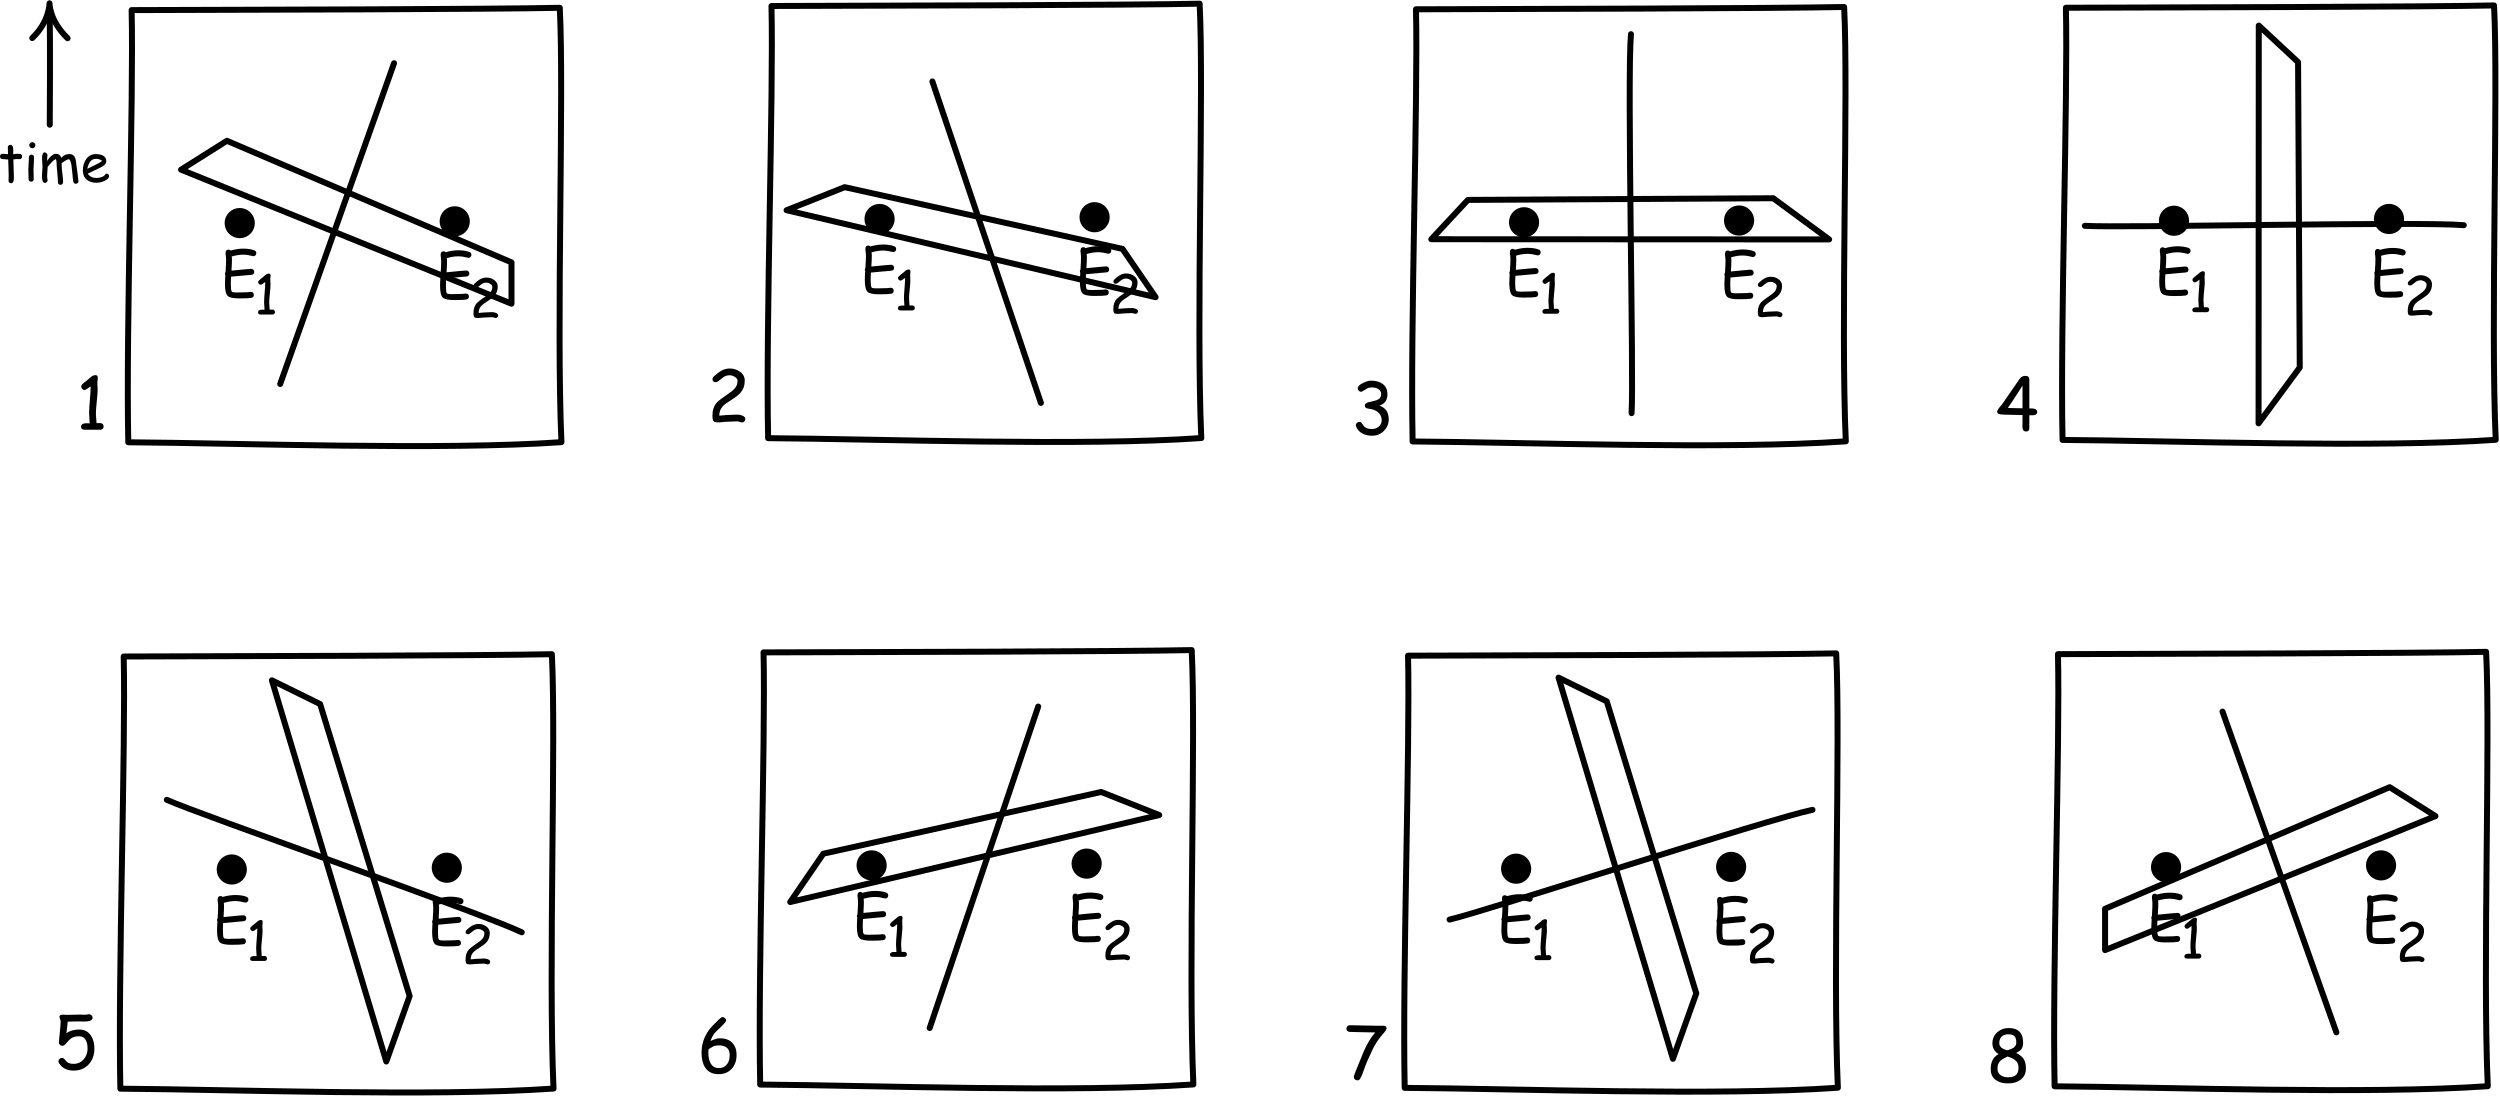 <?xml version="1.0" encoding="UTF-8" standalone="no"?>
<!DOCTYPE svg PUBLIC "-//W3C//DTD SVG 1.1//EN" "http://www.w3.org/Graphics/SVG/1.1/DTD/svg11.dtd">
<svg width="100%" height="100%" viewBox="0 0 1741 763" version="1.1" xmlns="http://www.w3.org/2000/svg" xmlns:xlink="http://www.w3.org/1999/xlink" xml:space="preserve" xmlns:serif="http://www.serif.com/" style="fill-rule:evenodd;clip-rule:evenodd;stroke-linecap:round;stroke-linejoin:round;stroke-miterlimit:1.5;">
    <g transform="matrix(1,0,0,1,-214.684,-295.8)">
        <g>
            <g transform="matrix(1,0,0,1,4.836,-595.726)">
                <path d="M301.52,898.565C370.541,898.385 555.642,897.965 599.675,896.957C602.744,955.828 597.164,1118.66 600.844,1199.44C518.231,1205.28 376.767,1200.08 299.182,1199.53C297.498,1119.84 303.002,961.41 301.52,898.565Z" style="fill:none;stroke:black;stroke-width:4.17px;"/>
            </g>
            <g transform="matrix(0.45,0,0,0.45,-31.151,-96.875)">
                <circle cx="917.278" cy="1217.87" r="18.744" style="stroke:black;stroke-width:9.27px;"/>
            </g>
            <g transform="matrix(0.45,0,0,0.45,118.585,-98.099)">
                <circle cx="917.278" cy="1217.87" r="18.744" style="stroke:black;stroke-width:9.27px;"/>
            </g>
            <g transform="matrix(41.667,0,0,41.667,368.518,501.609)">
                <path d="M0.544,-0.657C0.54,-0.657 0.535,-0.658 0.529,-0.66C0.474,-0.675 0.421,-0.683 0.37,-0.683C0.343,-0.683 0.314,-0.681 0.283,-0.676C0.251,-0.671 0.217,-0.663 0.181,-0.653C0.184,-0.632 0.185,-0.615 0.185,-0.603C0.185,-0.557 0.182,-0.495 0.177,-0.416L0.391,-0.437C0.453,-0.443 0.492,-0.446 0.506,-0.446C0.521,-0.446 0.533,-0.442 0.542,-0.433C0.552,-0.424 0.557,-0.411 0.557,-0.396C0.557,-0.366 0.542,-0.35 0.512,-0.346L0.396,-0.336L0.17,-0.315C0.169,-0.292 0.168,-0.27 0.167,-0.25C0.166,-0.229 0.166,-0.21 0.166,-0.192C0.166,-0.12 0.171,-0.078 0.182,-0.065C0.189,-0.056 0.215,-0.051 0.258,-0.051C0.278,-0.051 0.309,-0.052 0.349,-0.053C0.39,-0.054 0.42,-0.055 0.441,-0.055C0.447,-0.055 0.457,-0.056 0.47,-0.058C0.482,-0.06 0.492,-0.061 0.498,-0.061C0.533,-0.061 0.55,-0.044 0.55,-0.01C0.55,0.017 0.536,0.034 0.508,0.039C0.478,0.045 0.411,0.048 0.31,0.048C0.209,0.048 0.144,0.035 0.115,0.008C0.084,-0.021 0.068,-0.087 0.068,-0.192C0.068,-0.213 0.069,-0.236 0.07,-0.26C0.071,-0.285 0.072,-0.312 0.074,-0.34C0.07,-0.348 0.068,-0.356 0.068,-0.364C0.068,-0.375 0.071,-0.385 0.078,-0.394C0.084,-0.488 0.087,-0.558 0.087,-0.603C0.087,-0.615 0.086,-0.632 0.083,-0.656C0.079,-0.679 0.078,-0.696 0.078,-0.708C0.078,-0.747 0.094,-0.767 0.126,-0.767C0.14,-0.767 0.152,-0.762 0.162,-0.752C0.201,-0.763 0.238,-0.771 0.272,-0.776C0.307,-0.781 0.34,-0.784 0.37,-0.784C0.449,-0.784 0.512,-0.774 0.56,-0.755C0.581,-0.747 0.592,-0.731 0.592,-0.708C0.592,-0.695 0.588,-0.684 0.58,-0.674C0.57,-0.663 0.558,-0.657 0.544,-0.657Z" style="fill-rule:nonzero;"/>
            </g>
            <g transform="matrix(41.667,0,0,41.667,518.302,502.76)">
                <path d="M0.544,-0.657C0.54,-0.657 0.535,-0.658 0.529,-0.66C0.474,-0.675 0.421,-0.683 0.37,-0.683C0.343,-0.683 0.314,-0.681 0.283,-0.676C0.251,-0.671 0.217,-0.663 0.181,-0.653C0.184,-0.632 0.185,-0.615 0.185,-0.603C0.185,-0.557 0.182,-0.495 0.177,-0.416L0.391,-0.437C0.453,-0.443 0.492,-0.446 0.506,-0.446C0.521,-0.446 0.533,-0.442 0.542,-0.433C0.552,-0.424 0.557,-0.411 0.557,-0.396C0.557,-0.366 0.542,-0.35 0.512,-0.346L0.396,-0.336L0.17,-0.315C0.169,-0.292 0.168,-0.27 0.167,-0.25C0.166,-0.229 0.166,-0.21 0.166,-0.192C0.166,-0.12 0.171,-0.078 0.182,-0.065C0.189,-0.056 0.215,-0.051 0.258,-0.051C0.278,-0.051 0.309,-0.052 0.349,-0.053C0.39,-0.054 0.42,-0.055 0.441,-0.055C0.447,-0.055 0.457,-0.056 0.47,-0.058C0.482,-0.06 0.492,-0.061 0.498,-0.061C0.533,-0.061 0.55,-0.044 0.55,-0.01C0.55,0.017 0.536,0.034 0.508,0.039C0.478,0.045 0.411,0.048 0.31,0.048C0.209,0.048 0.144,0.035 0.115,0.008C0.084,-0.021 0.068,-0.087 0.068,-0.192C0.068,-0.213 0.069,-0.236 0.07,-0.26C0.071,-0.285 0.072,-0.312 0.074,-0.34C0.07,-0.348 0.068,-0.356 0.068,-0.364C0.068,-0.375 0.071,-0.385 0.078,-0.394C0.084,-0.488 0.087,-0.558 0.087,-0.603C0.087,-0.615 0.086,-0.632 0.083,-0.656C0.079,-0.679 0.078,-0.696 0.078,-0.708C0.078,-0.747 0.094,-0.767 0.126,-0.767C0.14,-0.767 0.152,-0.762 0.162,-0.752C0.201,-0.763 0.238,-0.771 0.272,-0.776C0.307,-0.781 0.34,-0.784 0.37,-0.784C0.449,-0.784 0.512,-0.774 0.56,-0.755C0.581,-0.747 0.592,-0.731 0.592,-0.708C0.592,-0.695 0.588,-0.684 0.58,-0.674C0.57,-0.663 0.558,-0.657 0.544,-0.657Z" style="fill-rule:nonzero;"/>
            </g>
            <g transform="matrix(37.5,0,0,37.5,391.514,514.865)">
                <path d="M0.344,0L0.247,0L0.15,0C0.127,0 0.111,-0.001 0.102,-0.004C0.085,-0.01 0.077,-0.023 0.077,-0.042C0.077,-0.074 0.103,-0.091 0.154,-0.091L0.177,-0.09L0.197,-0.089C0.197,-0.105 0.196,-0.128 0.193,-0.159C0.19,-0.189 0.189,-0.212 0.189,-0.228C0.189,-0.269 0.193,-0.332 0.2,-0.416C0.207,-0.499 0.211,-0.562 0.21,-0.605C0.167,-0.571 0.139,-0.554 0.127,-0.554C0.114,-0.554 0.103,-0.559 0.093,-0.569C0.083,-0.579 0.079,-0.59 0.079,-0.603C0.079,-0.618 0.093,-0.636 0.121,-0.658C0.138,-0.671 0.163,-0.69 0.195,-0.718C0.224,-0.747 0.251,-0.761 0.277,-0.761C0.299,-0.761 0.31,-0.749 0.31,-0.724C0.31,-0.716 0.309,-0.705 0.307,-0.69C0.305,-0.675 0.304,-0.664 0.304,-0.657C0.304,-0.646 0.305,-0.63 0.306,-0.608C0.307,-0.586 0.308,-0.57 0.308,-0.559C0.308,-0.522 0.304,-0.467 0.296,-0.393C0.288,-0.319 0.284,-0.264 0.284,-0.228C0.284,-0.209 0.285,-0.186 0.288,-0.159C0.291,-0.132 0.292,-0.11 0.292,-0.092L0.344,-0.093C0.357,-0.093 0.369,-0.089 0.378,-0.08C0.387,-0.071 0.391,-0.06 0.391,-0.046C0.391,-0.033 0.387,-0.021 0.378,-0.013C0.369,-0.004 0.357,0 0.344,0Z" style="fill-rule:nonzero;"/>
            </g>
            <g transform="matrix(37.5,0,0,37.5,541.42,517.224)">
                <path d="M0.492,0.001C0.484,0.001 0.473,-0.002 0.458,-0.007C0.443,-0.012 0.432,-0.014 0.424,-0.014C0.407,-0.014 0.382,-0.013 0.349,-0.011C0.316,-0.009 0.291,-0.008 0.274,-0.008C0.261,-0.008 0.242,-0.007 0.218,-0.003C0.193,0 0.174,0.001 0.161,0.001C0.158,0.001 0.152,0.001 0.146,0C0.139,-0.002 0.133,-0.002 0.13,-0.002C0.107,-0.002 0.093,-0.013 0.086,-0.035C0.082,-0.047 0.08,-0.066 0.08,-0.094C0.08,-0.17 0.101,-0.231 0.142,-0.277C0.161,-0.298 0.212,-0.337 0.295,-0.394C0.341,-0.426 0.373,-0.451 0.388,-0.469C0.416,-0.5 0.43,-0.537 0.43,-0.579C0.43,-0.599 0.417,-0.618 0.39,-0.634C0.366,-0.649 0.343,-0.656 0.32,-0.656C0.29,-0.656 0.261,-0.648 0.234,-0.63L0.165,-0.576C0.151,-0.565 0.139,-0.559 0.131,-0.559C0.097,-0.559 0.081,-0.572 0.081,-0.599C0.081,-0.614 0.087,-0.628 0.099,-0.639C0.137,-0.674 0.17,-0.7 0.198,-0.716C0.238,-0.739 0.278,-0.75 0.32,-0.75C0.373,-0.75 0.42,-0.736 0.461,-0.707C0.507,-0.675 0.53,-0.633 0.53,-0.583C0.53,-0.55 0.526,-0.519 0.516,-0.491C0.507,-0.463 0.492,-0.438 0.473,-0.415C0.449,-0.385 0.407,-0.353 0.349,-0.316C0.288,-0.278 0.248,-0.249 0.229,-0.229C0.192,-0.192 0.175,-0.146 0.175,-0.093L0.276,-0.102C0.345,-0.106 0.394,-0.108 0.424,-0.108C0.449,-0.108 0.472,-0.104 0.494,-0.095C0.523,-0.084 0.538,-0.068 0.538,-0.048C0.538,-0.035 0.534,-0.024 0.525,-0.014C0.516,-0.004 0.505,0.001 0.492,0.001Z" style="fill-rule:nonzero;"/>
            </g>
        </g>
        <g transform="matrix(1,0,0,1,-5.523,450.15)">
            <g transform="matrix(1,0,0,1,4.836,-595.726)">
                <path d="M301.52,898.565C370.541,898.385 555.642,897.965 599.675,896.957C602.744,955.828 597.164,1118.66 600.844,1199.44C518.231,1205.28 376.767,1200.08 299.182,1199.53C297.498,1119.84 303.002,961.41 301.52,898.565Z" style="fill:none;stroke:black;stroke-width:4.17px;"/>
            </g>
            <g transform="matrix(0.45,0,0,0.45,-31.151,-96.875)">
                <circle cx="917.278" cy="1217.87" r="18.744" style="stroke:black;stroke-width:9.27px;"/>
            </g>
            <g transform="matrix(0.45,0,0,0.45,118.585,-98.099)">
                <circle cx="917.278" cy="1217.87" r="18.744" style="stroke:black;stroke-width:9.27px;"/>
            </g>
            <g transform="matrix(41.667,0,0,41.667,368.518,501.609)">
                <path d="M0.544,-0.657C0.54,-0.657 0.535,-0.658 0.529,-0.66C0.474,-0.675 0.421,-0.683 0.37,-0.683C0.343,-0.683 0.314,-0.681 0.283,-0.676C0.251,-0.671 0.217,-0.663 0.181,-0.653C0.184,-0.632 0.185,-0.615 0.185,-0.603C0.185,-0.557 0.182,-0.495 0.177,-0.416L0.391,-0.437C0.453,-0.443 0.492,-0.446 0.506,-0.446C0.521,-0.446 0.533,-0.442 0.542,-0.433C0.552,-0.424 0.557,-0.411 0.557,-0.396C0.557,-0.366 0.542,-0.35 0.512,-0.346L0.396,-0.336L0.17,-0.315C0.169,-0.292 0.168,-0.27 0.167,-0.25C0.166,-0.229 0.166,-0.21 0.166,-0.192C0.166,-0.12 0.171,-0.078 0.182,-0.065C0.189,-0.056 0.215,-0.051 0.258,-0.051C0.278,-0.051 0.309,-0.052 0.349,-0.053C0.39,-0.054 0.42,-0.055 0.441,-0.055C0.447,-0.055 0.457,-0.056 0.47,-0.058C0.482,-0.06 0.492,-0.061 0.498,-0.061C0.533,-0.061 0.55,-0.044 0.55,-0.01C0.55,0.017 0.536,0.034 0.508,0.039C0.478,0.045 0.411,0.048 0.31,0.048C0.209,0.048 0.144,0.035 0.115,0.008C0.084,-0.021 0.068,-0.087 0.068,-0.192C0.068,-0.213 0.069,-0.236 0.07,-0.26C0.071,-0.285 0.072,-0.312 0.074,-0.34C0.07,-0.348 0.068,-0.356 0.068,-0.364C0.068,-0.375 0.071,-0.385 0.078,-0.394C0.084,-0.488 0.087,-0.558 0.087,-0.603C0.087,-0.615 0.086,-0.632 0.083,-0.656C0.079,-0.679 0.078,-0.696 0.078,-0.708C0.078,-0.747 0.094,-0.767 0.126,-0.767C0.14,-0.767 0.152,-0.762 0.162,-0.752C0.201,-0.763 0.238,-0.771 0.272,-0.776C0.307,-0.781 0.34,-0.784 0.37,-0.784C0.449,-0.784 0.512,-0.774 0.56,-0.755C0.581,-0.747 0.592,-0.731 0.592,-0.708C0.592,-0.695 0.588,-0.684 0.58,-0.674C0.57,-0.663 0.558,-0.657 0.544,-0.657Z" style="fill-rule:nonzero;"/>
            </g>
            <g transform="matrix(41.667,0,0,41.667,518.302,502.76)">
                <path d="M0.544,-0.657C0.54,-0.657 0.535,-0.658 0.529,-0.66C0.474,-0.675 0.421,-0.683 0.37,-0.683C0.343,-0.683 0.314,-0.681 0.283,-0.676C0.251,-0.671 0.217,-0.663 0.181,-0.653C0.184,-0.632 0.185,-0.615 0.185,-0.603C0.185,-0.557 0.182,-0.495 0.177,-0.416L0.391,-0.437C0.453,-0.443 0.492,-0.446 0.506,-0.446C0.521,-0.446 0.533,-0.442 0.542,-0.433C0.552,-0.424 0.557,-0.411 0.557,-0.396C0.557,-0.366 0.542,-0.35 0.512,-0.346L0.396,-0.336L0.17,-0.315C0.169,-0.292 0.168,-0.27 0.167,-0.25C0.166,-0.229 0.166,-0.21 0.166,-0.192C0.166,-0.12 0.171,-0.078 0.182,-0.065C0.189,-0.056 0.215,-0.051 0.258,-0.051C0.278,-0.051 0.309,-0.052 0.349,-0.053C0.39,-0.054 0.42,-0.055 0.441,-0.055C0.447,-0.055 0.457,-0.056 0.47,-0.058C0.482,-0.06 0.492,-0.061 0.498,-0.061C0.533,-0.061 0.55,-0.044 0.55,-0.01C0.55,0.017 0.536,0.034 0.508,0.039C0.478,0.045 0.411,0.048 0.31,0.048C0.209,0.048 0.144,0.035 0.115,0.008C0.084,-0.021 0.068,-0.087 0.068,-0.192C0.068,-0.213 0.069,-0.236 0.07,-0.26C0.071,-0.285 0.072,-0.312 0.074,-0.34C0.07,-0.348 0.068,-0.356 0.068,-0.364C0.068,-0.375 0.071,-0.385 0.078,-0.394C0.084,-0.488 0.087,-0.558 0.087,-0.603C0.087,-0.615 0.086,-0.632 0.083,-0.656C0.079,-0.679 0.078,-0.696 0.078,-0.708C0.078,-0.747 0.094,-0.767 0.126,-0.767C0.14,-0.767 0.152,-0.762 0.162,-0.752C0.201,-0.763 0.238,-0.771 0.272,-0.776C0.307,-0.781 0.34,-0.784 0.37,-0.784C0.449,-0.784 0.512,-0.774 0.56,-0.755C0.581,-0.747 0.592,-0.731 0.592,-0.708C0.592,-0.695 0.588,-0.684 0.58,-0.674C0.57,-0.663 0.558,-0.657 0.544,-0.657Z" style="fill-rule:nonzero;"/>
            </g>
            <g transform="matrix(37.5,0,0,37.5,391.514,514.865)">
                <path d="M0.344,0L0.247,0L0.15,0C0.127,0 0.111,-0.001 0.102,-0.004C0.085,-0.01 0.077,-0.023 0.077,-0.042C0.077,-0.074 0.103,-0.091 0.154,-0.091L0.177,-0.09L0.197,-0.089C0.197,-0.105 0.196,-0.128 0.193,-0.159C0.19,-0.189 0.189,-0.212 0.189,-0.228C0.189,-0.269 0.193,-0.332 0.2,-0.416C0.207,-0.499 0.211,-0.562 0.21,-0.605C0.167,-0.571 0.139,-0.554 0.127,-0.554C0.114,-0.554 0.103,-0.559 0.093,-0.569C0.083,-0.579 0.079,-0.59 0.079,-0.603C0.079,-0.618 0.093,-0.636 0.121,-0.658C0.138,-0.671 0.163,-0.69 0.195,-0.718C0.224,-0.747 0.251,-0.761 0.277,-0.761C0.299,-0.761 0.31,-0.749 0.31,-0.724C0.31,-0.716 0.309,-0.705 0.307,-0.69C0.305,-0.675 0.304,-0.664 0.304,-0.657C0.304,-0.646 0.305,-0.63 0.306,-0.608C0.307,-0.586 0.308,-0.57 0.308,-0.559C0.308,-0.522 0.304,-0.467 0.296,-0.393C0.288,-0.319 0.284,-0.264 0.284,-0.228C0.284,-0.209 0.285,-0.186 0.288,-0.159C0.291,-0.132 0.292,-0.11 0.292,-0.092L0.344,-0.093C0.357,-0.093 0.369,-0.089 0.378,-0.08C0.387,-0.071 0.391,-0.06 0.391,-0.046C0.391,-0.033 0.387,-0.021 0.378,-0.013C0.369,-0.004 0.357,0 0.344,0Z" style="fill-rule:nonzero;"/>
            </g>
            <g transform="matrix(37.5,0,0,37.5,541.42,517.224)">
                <path d="M0.492,0.001C0.484,0.001 0.473,-0.002 0.458,-0.007C0.443,-0.012 0.432,-0.014 0.424,-0.014C0.407,-0.014 0.382,-0.013 0.349,-0.011C0.316,-0.009 0.291,-0.008 0.274,-0.008C0.261,-0.008 0.242,-0.007 0.218,-0.003C0.193,0 0.174,0.001 0.161,0.001C0.158,0.001 0.152,0.001 0.146,0C0.139,-0.002 0.133,-0.002 0.13,-0.002C0.107,-0.002 0.093,-0.013 0.086,-0.035C0.082,-0.047 0.08,-0.066 0.08,-0.094C0.08,-0.17 0.101,-0.231 0.142,-0.277C0.161,-0.298 0.212,-0.337 0.295,-0.394C0.341,-0.426 0.373,-0.451 0.388,-0.469C0.416,-0.5 0.43,-0.537 0.43,-0.579C0.43,-0.599 0.417,-0.618 0.39,-0.634C0.366,-0.649 0.343,-0.656 0.32,-0.656C0.29,-0.656 0.261,-0.648 0.234,-0.63L0.165,-0.576C0.151,-0.565 0.139,-0.559 0.131,-0.559C0.097,-0.559 0.081,-0.572 0.081,-0.599C0.081,-0.614 0.087,-0.628 0.099,-0.639C0.137,-0.674 0.17,-0.7 0.198,-0.716C0.238,-0.739 0.278,-0.75 0.32,-0.75C0.373,-0.75 0.42,-0.736 0.461,-0.707C0.507,-0.675 0.53,-0.633 0.53,-0.583C0.53,-0.55 0.526,-0.519 0.516,-0.491C0.507,-0.463 0.492,-0.438 0.473,-0.415C0.449,-0.385 0.407,-0.353 0.349,-0.316C0.288,-0.278 0.248,-0.249 0.229,-0.229C0.192,-0.192 0.175,-0.146 0.175,-0.093L0.276,-0.102C0.345,-0.106 0.394,-0.108 0.424,-0.108C0.449,-0.108 0.472,-0.104 0.494,-0.095C0.523,-0.084 0.538,-0.068 0.538,-0.048C0.538,-0.035 0.534,-0.024 0.525,-0.014C0.516,-0.004 0.505,0.001 0.492,0.001Z" style="fill-rule:nonzero;"/>
            </g>
        </g>
        <g transform="matrix(1,0,0,1,445.589,-2.862)">
            <g transform="matrix(1,0,0,1,4.836,-595.726)">
                <path d="M301.52,898.565C370.541,898.385 555.642,897.965 599.675,896.957C602.744,955.828 597.164,1118.66 600.844,1199.44C518.231,1205.28 376.767,1200.08 299.182,1199.53C297.498,1119.84 303.002,961.41 301.52,898.565Z" style="fill:none;stroke:black;stroke-width:4.17px;"/>
            </g>
            <g transform="matrix(0.45,0,0,0.45,-31.151,-96.875)">
                <circle cx="917.278" cy="1217.87" r="18.744" style="stroke:black;stroke-width:9.27px;"/>
            </g>
            <g transform="matrix(0.45,0,0,0.45,118.585,-98.099)">
                <circle cx="917.278" cy="1217.87" r="18.744" style="stroke:black;stroke-width:9.27px;"/>
            </g>
            <g transform="matrix(41.667,0,0,41.667,368.518,501.609)">
                <path d="M0.544,-0.657C0.54,-0.657 0.535,-0.658 0.529,-0.66C0.474,-0.675 0.421,-0.683 0.37,-0.683C0.343,-0.683 0.314,-0.681 0.283,-0.676C0.251,-0.671 0.217,-0.663 0.181,-0.653C0.184,-0.632 0.185,-0.615 0.185,-0.603C0.185,-0.557 0.182,-0.495 0.177,-0.416L0.391,-0.437C0.453,-0.443 0.492,-0.446 0.506,-0.446C0.521,-0.446 0.533,-0.442 0.542,-0.433C0.552,-0.424 0.557,-0.411 0.557,-0.396C0.557,-0.366 0.542,-0.35 0.512,-0.346L0.396,-0.336L0.17,-0.315C0.169,-0.292 0.168,-0.27 0.167,-0.25C0.166,-0.229 0.166,-0.21 0.166,-0.192C0.166,-0.12 0.171,-0.078 0.182,-0.065C0.189,-0.056 0.215,-0.051 0.258,-0.051C0.278,-0.051 0.309,-0.052 0.349,-0.053C0.39,-0.054 0.42,-0.055 0.441,-0.055C0.447,-0.055 0.457,-0.056 0.47,-0.058C0.482,-0.06 0.492,-0.061 0.498,-0.061C0.533,-0.061 0.55,-0.044 0.55,-0.01C0.55,0.017 0.536,0.034 0.508,0.039C0.478,0.045 0.411,0.048 0.31,0.048C0.209,0.048 0.144,0.035 0.115,0.008C0.084,-0.021 0.068,-0.087 0.068,-0.192C0.068,-0.213 0.069,-0.236 0.07,-0.26C0.071,-0.285 0.072,-0.312 0.074,-0.34C0.07,-0.348 0.068,-0.356 0.068,-0.364C0.068,-0.375 0.071,-0.385 0.078,-0.394C0.084,-0.488 0.087,-0.558 0.087,-0.603C0.087,-0.615 0.086,-0.632 0.083,-0.656C0.079,-0.679 0.078,-0.696 0.078,-0.708C0.078,-0.747 0.094,-0.767 0.126,-0.767C0.14,-0.767 0.152,-0.762 0.162,-0.752C0.201,-0.763 0.238,-0.771 0.272,-0.776C0.307,-0.781 0.34,-0.784 0.37,-0.784C0.449,-0.784 0.512,-0.774 0.56,-0.755C0.581,-0.747 0.592,-0.731 0.592,-0.708C0.592,-0.695 0.588,-0.684 0.58,-0.674C0.57,-0.663 0.558,-0.657 0.544,-0.657Z" style="fill-rule:nonzero;"/>
            </g>
            <g transform="matrix(41.667,0,0,41.667,518.302,502.76)">
                <path d="M0.544,-0.657C0.54,-0.657 0.535,-0.658 0.529,-0.66C0.474,-0.675 0.421,-0.683 0.37,-0.683C0.343,-0.683 0.314,-0.681 0.283,-0.676C0.251,-0.671 0.217,-0.663 0.181,-0.653C0.184,-0.632 0.185,-0.615 0.185,-0.603C0.185,-0.557 0.182,-0.495 0.177,-0.416L0.391,-0.437C0.453,-0.443 0.492,-0.446 0.506,-0.446C0.521,-0.446 0.533,-0.442 0.542,-0.433C0.552,-0.424 0.557,-0.411 0.557,-0.396C0.557,-0.366 0.542,-0.35 0.512,-0.346L0.396,-0.336L0.17,-0.315C0.169,-0.292 0.168,-0.27 0.167,-0.25C0.166,-0.229 0.166,-0.21 0.166,-0.192C0.166,-0.12 0.171,-0.078 0.182,-0.065C0.189,-0.056 0.215,-0.051 0.258,-0.051C0.278,-0.051 0.309,-0.052 0.349,-0.053C0.39,-0.054 0.42,-0.055 0.441,-0.055C0.447,-0.055 0.457,-0.056 0.47,-0.058C0.482,-0.06 0.492,-0.061 0.498,-0.061C0.533,-0.061 0.55,-0.044 0.55,-0.01C0.55,0.017 0.536,0.034 0.508,0.039C0.478,0.045 0.411,0.048 0.31,0.048C0.209,0.048 0.144,0.035 0.115,0.008C0.084,-0.021 0.068,-0.087 0.068,-0.192C0.068,-0.213 0.069,-0.236 0.07,-0.26C0.071,-0.285 0.072,-0.312 0.074,-0.34C0.07,-0.348 0.068,-0.356 0.068,-0.364C0.068,-0.375 0.071,-0.385 0.078,-0.394C0.084,-0.488 0.087,-0.558 0.087,-0.603C0.087,-0.615 0.086,-0.632 0.083,-0.656C0.079,-0.679 0.078,-0.696 0.078,-0.708C0.078,-0.747 0.094,-0.767 0.126,-0.767C0.14,-0.767 0.152,-0.762 0.162,-0.752C0.201,-0.763 0.238,-0.771 0.272,-0.776C0.307,-0.781 0.34,-0.784 0.37,-0.784C0.449,-0.784 0.512,-0.774 0.56,-0.755C0.581,-0.747 0.592,-0.731 0.592,-0.708C0.592,-0.695 0.588,-0.684 0.58,-0.674C0.57,-0.663 0.558,-0.657 0.544,-0.657Z" style="fill-rule:nonzero;"/>
            </g>
            <g transform="matrix(37.5,0,0,37.5,391.514,514.865)">
                <path d="M0.344,0L0.247,0L0.15,0C0.127,0 0.111,-0.001 0.102,-0.004C0.085,-0.01 0.077,-0.023 0.077,-0.042C0.077,-0.074 0.103,-0.091 0.154,-0.091L0.177,-0.09L0.197,-0.089C0.197,-0.105 0.196,-0.128 0.193,-0.159C0.19,-0.189 0.189,-0.212 0.189,-0.228C0.189,-0.269 0.193,-0.332 0.2,-0.416C0.207,-0.499 0.211,-0.562 0.21,-0.605C0.167,-0.571 0.139,-0.554 0.127,-0.554C0.114,-0.554 0.103,-0.559 0.093,-0.569C0.083,-0.579 0.079,-0.59 0.079,-0.603C0.079,-0.618 0.093,-0.636 0.121,-0.658C0.138,-0.671 0.163,-0.69 0.195,-0.718C0.224,-0.747 0.251,-0.761 0.277,-0.761C0.299,-0.761 0.31,-0.749 0.31,-0.724C0.31,-0.716 0.309,-0.705 0.307,-0.69C0.305,-0.675 0.304,-0.664 0.304,-0.657C0.304,-0.646 0.305,-0.63 0.306,-0.608C0.307,-0.586 0.308,-0.57 0.308,-0.559C0.308,-0.522 0.304,-0.467 0.296,-0.393C0.288,-0.319 0.284,-0.264 0.284,-0.228C0.284,-0.209 0.285,-0.186 0.288,-0.159C0.291,-0.132 0.292,-0.11 0.292,-0.092L0.344,-0.093C0.357,-0.093 0.369,-0.089 0.378,-0.08C0.387,-0.071 0.391,-0.06 0.391,-0.046C0.391,-0.033 0.387,-0.021 0.378,-0.013C0.369,-0.004 0.357,0 0.344,0Z" style="fill-rule:nonzero;"/>
            </g>
            <g transform="matrix(37.5,0,0,37.5,541.42,517.224)">
                <path d="M0.492,0.001C0.484,0.001 0.473,-0.002 0.458,-0.007C0.443,-0.012 0.432,-0.014 0.424,-0.014C0.407,-0.014 0.382,-0.013 0.349,-0.011C0.316,-0.009 0.291,-0.008 0.274,-0.008C0.261,-0.008 0.242,-0.007 0.218,-0.003C0.193,0 0.174,0.001 0.161,0.001C0.158,0.001 0.152,0.001 0.146,0C0.139,-0.002 0.133,-0.002 0.13,-0.002C0.107,-0.002 0.093,-0.013 0.086,-0.035C0.082,-0.047 0.08,-0.066 0.08,-0.094C0.08,-0.17 0.101,-0.231 0.142,-0.277C0.161,-0.298 0.212,-0.337 0.295,-0.394C0.341,-0.426 0.373,-0.451 0.388,-0.469C0.416,-0.5 0.43,-0.537 0.43,-0.579C0.43,-0.599 0.417,-0.618 0.39,-0.634C0.366,-0.649 0.343,-0.656 0.32,-0.656C0.29,-0.656 0.261,-0.648 0.234,-0.63L0.165,-0.576C0.151,-0.565 0.139,-0.559 0.131,-0.559C0.097,-0.559 0.081,-0.572 0.081,-0.599C0.081,-0.614 0.087,-0.628 0.099,-0.639C0.137,-0.674 0.17,-0.7 0.198,-0.716C0.238,-0.739 0.278,-0.75 0.32,-0.75C0.373,-0.75 0.42,-0.736 0.461,-0.707C0.507,-0.675 0.53,-0.633 0.53,-0.583C0.53,-0.55 0.526,-0.519 0.516,-0.491C0.507,-0.463 0.492,-0.438 0.473,-0.415C0.449,-0.385 0.407,-0.353 0.349,-0.316C0.288,-0.278 0.248,-0.249 0.229,-0.229C0.192,-0.192 0.175,-0.146 0.175,-0.093L0.276,-0.102C0.345,-0.106 0.394,-0.108 0.424,-0.108C0.449,-0.108 0.472,-0.104 0.494,-0.095C0.523,-0.084 0.538,-0.068 0.538,-0.048C0.538,-0.035 0.534,-0.024 0.525,-0.014C0.516,-0.004 0.505,0.001 0.492,0.001Z" style="fill-rule:nonzero;"/>
            </g>
        </g>
        <g transform="matrix(1,0,0,1,440.066,447.288)">
            <g transform="matrix(1,0,0,1,4.836,-595.726)">
                <path d="M301.52,898.565C370.541,898.385 555.642,897.965 599.675,896.957C602.744,955.828 597.164,1118.66 600.844,1199.44C518.231,1205.28 376.767,1200.08 299.182,1199.53C297.498,1119.84 303.002,961.41 301.52,898.565Z" style="fill:none;stroke:black;stroke-width:4.17px;"/>
            </g>
            <g transform="matrix(0.45,0,0,0.45,-31.151,-96.875)">
                <circle cx="917.278" cy="1217.87" r="18.744" style="stroke:black;stroke-width:9.27px;"/>
            </g>
            <g transform="matrix(0.45,0,0,0.45,118.585,-98.099)">
                <circle cx="917.278" cy="1217.87" r="18.744" style="stroke:black;stroke-width:9.27px;"/>
            </g>
            <g transform="matrix(41.667,0,0,41.667,368.518,501.609)">
                <path d="M0.544,-0.657C0.54,-0.657 0.535,-0.658 0.529,-0.66C0.474,-0.675 0.421,-0.683 0.37,-0.683C0.343,-0.683 0.314,-0.681 0.283,-0.676C0.251,-0.671 0.217,-0.663 0.181,-0.653C0.184,-0.632 0.185,-0.615 0.185,-0.603C0.185,-0.557 0.182,-0.495 0.177,-0.416L0.391,-0.437C0.453,-0.443 0.492,-0.446 0.506,-0.446C0.521,-0.446 0.533,-0.442 0.542,-0.433C0.552,-0.424 0.557,-0.411 0.557,-0.396C0.557,-0.366 0.542,-0.35 0.512,-0.346L0.396,-0.336L0.17,-0.315C0.169,-0.292 0.168,-0.27 0.167,-0.25C0.166,-0.229 0.166,-0.21 0.166,-0.192C0.166,-0.12 0.171,-0.078 0.182,-0.065C0.189,-0.056 0.215,-0.051 0.258,-0.051C0.278,-0.051 0.309,-0.052 0.349,-0.053C0.39,-0.054 0.42,-0.055 0.441,-0.055C0.447,-0.055 0.457,-0.056 0.47,-0.058C0.482,-0.06 0.492,-0.061 0.498,-0.061C0.533,-0.061 0.55,-0.044 0.55,-0.01C0.55,0.017 0.536,0.034 0.508,0.039C0.478,0.045 0.411,0.048 0.31,0.048C0.209,0.048 0.144,0.035 0.115,0.008C0.084,-0.021 0.068,-0.087 0.068,-0.192C0.068,-0.213 0.069,-0.236 0.07,-0.26C0.071,-0.285 0.072,-0.312 0.074,-0.34C0.07,-0.348 0.068,-0.356 0.068,-0.364C0.068,-0.375 0.071,-0.385 0.078,-0.394C0.084,-0.488 0.087,-0.558 0.087,-0.603C0.087,-0.615 0.086,-0.632 0.083,-0.656C0.079,-0.679 0.078,-0.696 0.078,-0.708C0.078,-0.747 0.094,-0.767 0.126,-0.767C0.14,-0.767 0.152,-0.762 0.162,-0.752C0.201,-0.763 0.238,-0.771 0.272,-0.776C0.307,-0.781 0.34,-0.784 0.37,-0.784C0.449,-0.784 0.512,-0.774 0.56,-0.755C0.581,-0.747 0.592,-0.731 0.592,-0.708C0.592,-0.695 0.588,-0.684 0.58,-0.674C0.57,-0.663 0.558,-0.657 0.544,-0.657Z" style="fill-rule:nonzero;"/>
            </g>
            <g transform="matrix(41.667,0,0,41.667,518.302,502.76)">
                <path d="M0.544,-0.657C0.54,-0.657 0.535,-0.658 0.529,-0.66C0.474,-0.675 0.421,-0.683 0.37,-0.683C0.343,-0.683 0.314,-0.681 0.283,-0.676C0.251,-0.671 0.217,-0.663 0.181,-0.653C0.184,-0.632 0.185,-0.615 0.185,-0.603C0.185,-0.557 0.182,-0.495 0.177,-0.416L0.391,-0.437C0.453,-0.443 0.492,-0.446 0.506,-0.446C0.521,-0.446 0.533,-0.442 0.542,-0.433C0.552,-0.424 0.557,-0.411 0.557,-0.396C0.557,-0.366 0.542,-0.35 0.512,-0.346L0.396,-0.336L0.17,-0.315C0.169,-0.292 0.168,-0.27 0.167,-0.25C0.166,-0.229 0.166,-0.21 0.166,-0.192C0.166,-0.12 0.171,-0.078 0.182,-0.065C0.189,-0.056 0.215,-0.051 0.258,-0.051C0.278,-0.051 0.309,-0.052 0.349,-0.053C0.39,-0.054 0.42,-0.055 0.441,-0.055C0.447,-0.055 0.457,-0.056 0.47,-0.058C0.482,-0.06 0.492,-0.061 0.498,-0.061C0.533,-0.061 0.55,-0.044 0.55,-0.01C0.55,0.017 0.536,0.034 0.508,0.039C0.478,0.045 0.411,0.048 0.31,0.048C0.209,0.048 0.144,0.035 0.115,0.008C0.084,-0.021 0.068,-0.087 0.068,-0.192C0.068,-0.213 0.069,-0.236 0.07,-0.26C0.071,-0.285 0.072,-0.312 0.074,-0.34C0.07,-0.348 0.068,-0.356 0.068,-0.364C0.068,-0.375 0.071,-0.385 0.078,-0.394C0.084,-0.488 0.087,-0.558 0.087,-0.603C0.087,-0.615 0.086,-0.632 0.083,-0.656C0.079,-0.679 0.078,-0.696 0.078,-0.708C0.078,-0.747 0.094,-0.767 0.126,-0.767C0.14,-0.767 0.152,-0.762 0.162,-0.752C0.201,-0.763 0.238,-0.771 0.272,-0.776C0.307,-0.781 0.34,-0.784 0.37,-0.784C0.449,-0.784 0.512,-0.774 0.56,-0.755C0.581,-0.747 0.592,-0.731 0.592,-0.708C0.592,-0.695 0.588,-0.684 0.58,-0.674C0.57,-0.663 0.558,-0.657 0.544,-0.657Z" style="fill-rule:nonzero;"/>
            </g>
            <g transform="matrix(37.5,0,0,37.5,391.514,514.865)">
                <path d="M0.344,0L0.247,0L0.15,0C0.127,0 0.111,-0.001 0.102,-0.004C0.085,-0.01 0.077,-0.023 0.077,-0.042C0.077,-0.074 0.103,-0.091 0.154,-0.091L0.177,-0.09L0.197,-0.089C0.197,-0.105 0.196,-0.128 0.193,-0.159C0.19,-0.189 0.189,-0.212 0.189,-0.228C0.189,-0.269 0.193,-0.332 0.2,-0.416C0.207,-0.499 0.211,-0.562 0.21,-0.605C0.167,-0.571 0.139,-0.554 0.127,-0.554C0.114,-0.554 0.103,-0.559 0.093,-0.569C0.083,-0.579 0.079,-0.59 0.079,-0.603C0.079,-0.618 0.093,-0.636 0.121,-0.658C0.138,-0.671 0.163,-0.69 0.195,-0.718C0.224,-0.747 0.251,-0.761 0.277,-0.761C0.299,-0.761 0.31,-0.749 0.31,-0.724C0.31,-0.716 0.309,-0.705 0.307,-0.69C0.305,-0.675 0.304,-0.664 0.304,-0.657C0.304,-0.646 0.305,-0.63 0.306,-0.608C0.307,-0.586 0.308,-0.57 0.308,-0.559C0.308,-0.522 0.304,-0.467 0.296,-0.393C0.288,-0.319 0.284,-0.264 0.284,-0.228C0.284,-0.209 0.285,-0.186 0.288,-0.159C0.291,-0.132 0.292,-0.11 0.292,-0.092L0.344,-0.093C0.357,-0.093 0.369,-0.089 0.378,-0.08C0.387,-0.071 0.391,-0.06 0.391,-0.046C0.391,-0.033 0.387,-0.021 0.378,-0.013C0.369,-0.004 0.357,0 0.344,0Z" style="fill-rule:nonzero;"/>
            </g>
            <g transform="matrix(37.5,0,0,37.5,541.42,517.224)">
                <path d="M0.492,0.001C0.484,0.001 0.473,-0.002 0.458,-0.007C0.443,-0.012 0.432,-0.014 0.424,-0.014C0.407,-0.014 0.382,-0.013 0.349,-0.011C0.316,-0.009 0.291,-0.008 0.274,-0.008C0.261,-0.008 0.242,-0.007 0.218,-0.003C0.193,0 0.174,0.001 0.161,0.001C0.158,0.001 0.152,0.001 0.146,0C0.139,-0.002 0.133,-0.002 0.13,-0.002C0.107,-0.002 0.093,-0.013 0.086,-0.035C0.082,-0.047 0.08,-0.066 0.08,-0.094C0.08,-0.17 0.101,-0.231 0.142,-0.277C0.161,-0.298 0.212,-0.337 0.295,-0.394C0.341,-0.426 0.373,-0.451 0.388,-0.469C0.416,-0.5 0.43,-0.537 0.43,-0.579C0.43,-0.599 0.417,-0.618 0.39,-0.634C0.366,-0.649 0.343,-0.656 0.32,-0.656C0.29,-0.656 0.261,-0.648 0.234,-0.63L0.165,-0.576C0.151,-0.565 0.139,-0.559 0.131,-0.559C0.097,-0.559 0.081,-0.572 0.081,-0.599C0.081,-0.614 0.087,-0.628 0.099,-0.639C0.137,-0.674 0.17,-0.7 0.198,-0.716C0.238,-0.739 0.278,-0.75 0.32,-0.75C0.373,-0.75 0.42,-0.736 0.461,-0.707C0.507,-0.675 0.53,-0.633 0.53,-0.583C0.53,-0.55 0.526,-0.519 0.516,-0.491C0.507,-0.463 0.492,-0.438 0.473,-0.415C0.449,-0.385 0.407,-0.353 0.349,-0.316C0.288,-0.278 0.248,-0.249 0.229,-0.229C0.192,-0.192 0.175,-0.146 0.175,-0.093L0.276,-0.102C0.345,-0.106 0.394,-0.108 0.424,-0.108C0.449,-0.108 0.472,-0.104 0.494,-0.095C0.523,-0.084 0.538,-0.068 0.538,-0.048C0.538,-0.035 0.534,-0.024 0.525,-0.014C0.516,-0.004 0.505,0.001 0.492,0.001Z" style="fill-rule:nonzero;"/>
            </g>
        </g>
        <g transform="matrix(1,0,0,1,894.416,-0.569)">
            <g transform="matrix(1,0,0,1,4.836,-595.726)">
                <path d="M301.52,898.565C370.541,898.385 555.642,897.965 599.675,896.957C602.744,955.828 597.164,1118.66 600.844,1199.44C518.231,1205.28 376.767,1200.08 299.182,1199.53C297.498,1119.84 303.002,961.41 301.52,898.565Z" style="fill:none;stroke:black;stroke-width:4.17px;"/>
            </g>
            <g transform="matrix(0.45,0,0,0.45,-31.151,-96.875)">
                <circle cx="917.278" cy="1217.87" r="18.744" style="stroke:black;stroke-width:9.27px;"/>
            </g>
            <g transform="matrix(0.45,0,0,0.45,118.585,-98.099)">
                <circle cx="917.278" cy="1217.87" r="18.744" style="stroke:black;stroke-width:9.27px;"/>
            </g>
            <g transform="matrix(41.667,0,0,41.667,368.518,501.609)">
                <path d="M0.544,-0.657C0.54,-0.657 0.535,-0.658 0.529,-0.66C0.474,-0.675 0.421,-0.683 0.37,-0.683C0.343,-0.683 0.314,-0.681 0.283,-0.676C0.251,-0.671 0.217,-0.663 0.181,-0.653C0.184,-0.632 0.185,-0.615 0.185,-0.603C0.185,-0.557 0.182,-0.495 0.177,-0.416L0.391,-0.437C0.453,-0.443 0.492,-0.446 0.506,-0.446C0.521,-0.446 0.533,-0.442 0.542,-0.433C0.552,-0.424 0.557,-0.411 0.557,-0.396C0.557,-0.366 0.542,-0.35 0.512,-0.346L0.396,-0.336L0.17,-0.315C0.169,-0.292 0.168,-0.27 0.167,-0.25C0.166,-0.229 0.166,-0.21 0.166,-0.192C0.166,-0.12 0.171,-0.078 0.182,-0.065C0.189,-0.056 0.215,-0.051 0.258,-0.051C0.278,-0.051 0.309,-0.052 0.349,-0.053C0.39,-0.054 0.42,-0.055 0.441,-0.055C0.447,-0.055 0.457,-0.056 0.47,-0.058C0.482,-0.06 0.492,-0.061 0.498,-0.061C0.533,-0.061 0.55,-0.044 0.55,-0.01C0.55,0.017 0.536,0.034 0.508,0.039C0.478,0.045 0.411,0.048 0.31,0.048C0.209,0.048 0.144,0.035 0.115,0.008C0.084,-0.021 0.068,-0.087 0.068,-0.192C0.068,-0.213 0.069,-0.236 0.07,-0.26C0.071,-0.285 0.072,-0.312 0.074,-0.34C0.07,-0.348 0.068,-0.356 0.068,-0.364C0.068,-0.375 0.071,-0.385 0.078,-0.394C0.084,-0.488 0.087,-0.558 0.087,-0.603C0.087,-0.615 0.086,-0.632 0.083,-0.656C0.079,-0.679 0.078,-0.696 0.078,-0.708C0.078,-0.747 0.094,-0.767 0.126,-0.767C0.14,-0.767 0.152,-0.762 0.162,-0.752C0.201,-0.763 0.238,-0.771 0.272,-0.776C0.307,-0.781 0.34,-0.784 0.37,-0.784C0.449,-0.784 0.512,-0.774 0.56,-0.755C0.581,-0.747 0.592,-0.731 0.592,-0.708C0.592,-0.695 0.588,-0.684 0.58,-0.674C0.57,-0.663 0.558,-0.657 0.544,-0.657Z" style="fill-rule:nonzero;"/>
            </g>
            <g transform="matrix(41.667,0,0,41.667,518.302,502.76)">
                <path d="M0.544,-0.657C0.54,-0.657 0.535,-0.658 0.529,-0.66C0.474,-0.675 0.421,-0.683 0.37,-0.683C0.343,-0.683 0.314,-0.681 0.283,-0.676C0.251,-0.671 0.217,-0.663 0.181,-0.653C0.184,-0.632 0.185,-0.615 0.185,-0.603C0.185,-0.557 0.182,-0.495 0.177,-0.416L0.391,-0.437C0.453,-0.443 0.492,-0.446 0.506,-0.446C0.521,-0.446 0.533,-0.442 0.542,-0.433C0.552,-0.424 0.557,-0.411 0.557,-0.396C0.557,-0.366 0.542,-0.35 0.512,-0.346L0.396,-0.336L0.17,-0.315C0.169,-0.292 0.168,-0.27 0.167,-0.25C0.166,-0.229 0.166,-0.21 0.166,-0.192C0.166,-0.12 0.171,-0.078 0.182,-0.065C0.189,-0.056 0.215,-0.051 0.258,-0.051C0.278,-0.051 0.309,-0.052 0.349,-0.053C0.39,-0.054 0.42,-0.055 0.441,-0.055C0.447,-0.055 0.457,-0.056 0.47,-0.058C0.482,-0.06 0.492,-0.061 0.498,-0.061C0.533,-0.061 0.55,-0.044 0.55,-0.01C0.55,0.017 0.536,0.034 0.508,0.039C0.478,0.045 0.411,0.048 0.31,0.048C0.209,0.048 0.144,0.035 0.115,0.008C0.084,-0.021 0.068,-0.087 0.068,-0.192C0.068,-0.213 0.069,-0.236 0.07,-0.26C0.071,-0.285 0.072,-0.312 0.074,-0.34C0.07,-0.348 0.068,-0.356 0.068,-0.364C0.068,-0.375 0.071,-0.385 0.078,-0.394C0.084,-0.488 0.087,-0.558 0.087,-0.603C0.087,-0.615 0.086,-0.632 0.083,-0.656C0.079,-0.679 0.078,-0.696 0.078,-0.708C0.078,-0.747 0.094,-0.767 0.126,-0.767C0.14,-0.767 0.152,-0.762 0.162,-0.752C0.201,-0.763 0.238,-0.771 0.272,-0.776C0.307,-0.781 0.34,-0.784 0.37,-0.784C0.449,-0.784 0.512,-0.774 0.56,-0.755C0.581,-0.747 0.592,-0.731 0.592,-0.708C0.592,-0.695 0.588,-0.684 0.58,-0.674C0.57,-0.663 0.558,-0.657 0.544,-0.657Z" style="fill-rule:nonzero;"/>
            </g>
            <g transform="matrix(37.5,0,0,37.5,391.514,514.865)">
                <path d="M0.344,0L0.247,0L0.15,0C0.127,0 0.111,-0.001 0.102,-0.004C0.085,-0.01 0.077,-0.023 0.077,-0.042C0.077,-0.074 0.103,-0.091 0.154,-0.091L0.177,-0.09L0.197,-0.089C0.197,-0.105 0.196,-0.128 0.193,-0.159C0.19,-0.189 0.189,-0.212 0.189,-0.228C0.189,-0.269 0.193,-0.332 0.2,-0.416C0.207,-0.499 0.211,-0.562 0.21,-0.605C0.167,-0.571 0.139,-0.554 0.127,-0.554C0.114,-0.554 0.103,-0.559 0.093,-0.569C0.083,-0.579 0.079,-0.59 0.079,-0.603C0.079,-0.618 0.093,-0.636 0.121,-0.658C0.138,-0.671 0.163,-0.69 0.195,-0.718C0.224,-0.747 0.251,-0.761 0.277,-0.761C0.299,-0.761 0.31,-0.749 0.31,-0.724C0.31,-0.716 0.309,-0.705 0.307,-0.69C0.305,-0.675 0.304,-0.664 0.304,-0.657C0.304,-0.646 0.305,-0.63 0.306,-0.608C0.307,-0.586 0.308,-0.57 0.308,-0.559C0.308,-0.522 0.304,-0.467 0.296,-0.393C0.288,-0.319 0.284,-0.264 0.284,-0.228C0.284,-0.209 0.285,-0.186 0.288,-0.159C0.291,-0.132 0.292,-0.11 0.292,-0.092L0.344,-0.093C0.357,-0.093 0.369,-0.089 0.378,-0.08C0.387,-0.071 0.391,-0.06 0.391,-0.046C0.391,-0.033 0.387,-0.021 0.378,-0.013C0.369,-0.004 0.357,0 0.344,0Z" style="fill-rule:nonzero;"/>
            </g>
            <g transform="matrix(37.5,0,0,37.5,541.42,517.224)">
                <path d="M0.492,0.001C0.484,0.001 0.473,-0.002 0.458,-0.007C0.443,-0.012 0.432,-0.014 0.424,-0.014C0.407,-0.014 0.382,-0.013 0.349,-0.011C0.316,-0.009 0.291,-0.008 0.274,-0.008C0.261,-0.008 0.242,-0.007 0.218,-0.003C0.193,0 0.174,0.001 0.161,0.001C0.158,0.001 0.152,0.001 0.146,0C0.139,-0.002 0.133,-0.002 0.13,-0.002C0.107,-0.002 0.093,-0.013 0.086,-0.035C0.082,-0.047 0.08,-0.066 0.08,-0.094C0.08,-0.17 0.101,-0.231 0.142,-0.277C0.161,-0.298 0.212,-0.337 0.295,-0.394C0.341,-0.426 0.373,-0.451 0.388,-0.469C0.416,-0.5 0.43,-0.537 0.43,-0.579C0.43,-0.599 0.417,-0.618 0.39,-0.634C0.366,-0.649 0.343,-0.656 0.32,-0.656C0.29,-0.656 0.261,-0.648 0.234,-0.63L0.165,-0.576C0.151,-0.565 0.139,-0.559 0.131,-0.559C0.097,-0.559 0.081,-0.572 0.081,-0.599C0.081,-0.614 0.087,-0.628 0.099,-0.639C0.137,-0.674 0.17,-0.7 0.198,-0.716C0.238,-0.739 0.278,-0.75 0.32,-0.75C0.373,-0.75 0.42,-0.736 0.461,-0.707C0.507,-0.675 0.53,-0.633 0.53,-0.583C0.53,-0.55 0.526,-0.519 0.516,-0.491C0.507,-0.463 0.492,-0.438 0.473,-0.415C0.449,-0.385 0.407,-0.353 0.349,-0.316C0.288,-0.278 0.248,-0.249 0.229,-0.229C0.192,-0.192 0.175,-0.146 0.175,-0.093L0.276,-0.102C0.345,-0.106 0.394,-0.108 0.424,-0.108C0.449,-0.108 0.472,-0.104 0.494,-0.095C0.523,-0.084 0.538,-0.068 0.538,-0.048C0.538,-0.035 0.534,-0.024 0.525,-0.014C0.516,-0.004 0.505,0.001 0.492,0.001Z" style="fill-rule:nonzero;"/>
            </g>
        </g>
        <g transform="matrix(1,0,0,1,888.893,449.58)">
            <g transform="matrix(1,0,0,1,4.836,-595.726)">
                <path d="M301.52,898.565C370.541,898.385 555.642,897.965 599.675,896.957C602.744,955.828 597.164,1118.66 600.844,1199.44C518.231,1205.28 376.767,1200.08 299.182,1199.53C297.498,1119.84 303.002,961.41 301.52,898.565Z" style="fill:none;stroke:black;stroke-width:4.17px;"/>
            </g>
            <g transform="matrix(0.45,0,0,0.45,-31.151,-96.875)">
                <circle cx="917.278" cy="1217.87" r="18.744" style="stroke:black;stroke-width:9.27px;"/>
            </g>
            <g transform="matrix(0.45,0,0,0.45,118.585,-98.099)">
                <circle cx="917.278" cy="1217.87" r="18.744" style="stroke:black;stroke-width:9.27px;"/>
            </g>
            <g transform="matrix(41.667,0,0,41.667,368.518,501.609)">
                <path d="M0.544,-0.657C0.54,-0.657 0.535,-0.658 0.529,-0.66C0.474,-0.675 0.421,-0.683 0.37,-0.683C0.343,-0.683 0.314,-0.681 0.283,-0.676C0.251,-0.671 0.217,-0.663 0.181,-0.653C0.184,-0.632 0.185,-0.615 0.185,-0.603C0.185,-0.557 0.182,-0.495 0.177,-0.416L0.391,-0.437C0.453,-0.443 0.492,-0.446 0.506,-0.446C0.521,-0.446 0.533,-0.442 0.542,-0.433C0.552,-0.424 0.557,-0.411 0.557,-0.396C0.557,-0.366 0.542,-0.35 0.512,-0.346L0.396,-0.336L0.17,-0.315C0.169,-0.292 0.168,-0.27 0.167,-0.25C0.166,-0.229 0.166,-0.21 0.166,-0.192C0.166,-0.12 0.171,-0.078 0.182,-0.065C0.189,-0.056 0.215,-0.051 0.258,-0.051C0.278,-0.051 0.309,-0.052 0.349,-0.053C0.39,-0.054 0.42,-0.055 0.441,-0.055C0.447,-0.055 0.457,-0.056 0.47,-0.058C0.482,-0.06 0.492,-0.061 0.498,-0.061C0.533,-0.061 0.55,-0.044 0.55,-0.01C0.55,0.017 0.536,0.034 0.508,0.039C0.478,0.045 0.411,0.048 0.31,0.048C0.209,0.048 0.144,0.035 0.115,0.008C0.084,-0.021 0.068,-0.087 0.068,-0.192C0.068,-0.213 0.069,-0.236 0.07,-0.26C0.071,-0.285 0.072,-0.312 0.074,-0.34C0.07,-0.348 0.068,-0.356 0.068,-0.364C0.068,-0.375 0.071,-0.385 0.078,-0.394C0.084,-0.488 0.087,-0.558 0.087,-0.603C0.087,-0.615 0.086,-0.632 0.083,-0.656C0.079,-0.679 0.078,-0.696 0.078,-0.708C0.078,-0.747 0.094,-0.767 0.126,-0.767C0.14,-0.767 0.152,-0.762 0.162,-0.752C0.201,-0.763 0.238,-0.771 0.272,-0.776C0.307,-0.781 0.34,-0.784 0.37,-0.784C0.449,-0.784 0.512,-0.774 0.56,-0.755C0.581,-0.747 0.592,-0.731 0.592,-0.708C0.592,-0.695 0.588,-0.684 0.58,-0.674C0.57,-0.663 0.558,-0.657 0.544,-0.657Z" style="fill-rule:nonzero;"/>
            </g>
            <g transform="matrix(41.667,0,0,41.667,518.302,502.76)">
                <path d="M0.544,-0.657C0.54,-0.657 0.535,-0.658 0.529,-0.66C0.474,-0.675 0.421,-0.683 0.37,-0.683C0.343,-0.683 0.314,-0.681 0.283,-0.676C0.251,-0.671 0.217,-0.663 0.181,-0.653C0.184,-0.632 0.185,-0.615 0.185,-0.603C0.185,-0.557 0.182,-0.495 0.177,-0.416L0.391,-0.437C0.453,-0.443 0.492,-0.446 0.506,-0.446C0.521,-0.446 0.533,-0.442 0.542,-0.433C0.552,-0.424 0.557,-0.411 0.557,-0.396C0.557,-0.366 0.542,-0.35 0.512,-0.346L0.396,-0.336L0.17,-0.315C0.169,-0.292 0.168,-0.27 0.167,-0.25C0.166,-0.229 0.166,-0.21 0.166,-0.192C0.166,-0.12 0.171,-0.078 0.182,-0.065C0.189,-0.056 0.215,-0.051 0.258,-0.051C0.278,-0.051 0.309,-0.052 0.349,-0.053C0.39,-0.054 0.42,-0.055 0.441,-0.055C0.447,-0.055 0.457,-0.056 0.47,-0.058C0.482,-0.06 0.492,-0.061 0.498,-0.061C0.533,-0.061 0.55,-0.044 0.55,-0.01C0.55,0.017 0.536,0.034 0.508,0.039C0.478,0.045 0.411,0.048 0.31,0.048C0.209,0.048 0.144,0.035 0.115,0.008C0.084,-0.021 0.068,-0.087 0.068,-0.192C0.068,-0.213 0.069,-0.236 0.07,-0.26C0.071,-0.285 0.072,-0.312 0.074,-0.34C0.07,-0.348 0.068,-0.356 0.068,-0.364C0.068,-0.375 0.071,-0.385 0.078,-0.394C0.084,-0.488 0.087,-0.558 0.087,-0.603C0.087,-0.615 0.086,-0.632 0.083,-0.656C0.079,-0.679 0.078,-0.696 0.078,-0.708C0.078,-0.747 0.094,-0.767 0.126,-0.767C0.14,-0.767 0.152,-0.762 0.162,-0.752C0.201,-0.763 0.238,-0.771 0.272,-0.776C0.307,-0.781 0.34,-0.784 0.37,-0.784C0.449,-0.784 0.512,-0.774 0.56,-0.755C0.581,-0.747 0.592,-0.731 0.592,-0.708C0.592,-0.695 0.588,-0.684 0.58,-0.674C0.57,-0.663 0.558,-0.657 0.544,-0.657Z" style="fill-rule:nonzero;"/>
            </g>
            <g transform="matrix(37.5,0,0,37.5,391.514,514.865)">
                <path d="M0.344,0L0.247,0L0.15,0C0.127,0 0.111,-0.001 0.102,-0.004C0.085,-0.01 0.077,-0.023 0.077,-0.042C0.077,-0.074 0.103,-0.091 0.154,-0.091L0.177,-0.09L0.197,-0.089C0.197,-0.105 0.196,-0.128 0.193,-0.159C0.19,-0.189 0.189,-0.212 0.189,-0.228C0.189,-0.269 0.193,-0.332 0.2,-0.416C0.207,-0.499 0.211,-0.562 0.21,-0.605C0.167,-0.571 0.139,-0.554 0.127,-0.554C0.114,-0.554 0.103,-0.559 0.093,-0.569C0.083,-0.579 0.079,-0.59 0.079,-0.603C0.079,-0.618 0.093,-0.636 0.121,-0.658C0.138,-0.671 0.163,-0.69 0.195,-0.718C0.224,-0.747 0.251,-0.761 0.277,-0.761C0.299,-0.761 0.31,-0.749 0.31,-0.724C0.31,-0.716 0.309,-0.705 0.307,-0.69C0.305,-0.675 0.304,-0.664 0.304,-0.657C0.304,-0.646 0.305,-0.63 0.306,-0.608C0.307,-0.586 0.308,-0.57 0.308,-0.559C0.308,-0.522 0.304,-0.467 0.296,-0.393C0.288,-0.319 0.284,-0.264 0.284,-0.228C0.284,-0.209 0.285,-0.186 0.288,-0.159C0.291,-0.132 0.292,-0.11 0.292,-0.092L0.344,-0.093C0.357,-0.093 0.369,-0.089 0.378,-0.08C0.387,-0.071 0.391,-0.06 0.391,-0.046C0.391,-0.033 0.387,-0.021 0.378,-0.013C0.369,-0.004 0.357,0 0.344,0Z" style="fill-rule:nonzero;"/>
            </g>
            <g transform="matrix(37.5,0,0,37.5,541.42,517.224)">
                <path d="M0.492,0.001C0.484,0.001 0.473,-0.002 0.458,-0.007C0.443,-0.012 0.432,-0.014 0.424,-0.014C0.407,-0.014 0.382,-0.013 0.349,-0.011C0.316,-0.009 0.291,-0.008 0.274,-0.008C0.261,-0.008 0.242,-0.007 0.218,-0.003C0.193,0 0.174,0.001 0.161,0.001C0.158,0.001 0.152,0.001 0.146,0C0.139,-0.002 0.133,-0.002 0.13,-0.002C0.107,-0.002 0.093,-0.013 0.086,-0.035C0.082,-0.047 0.08,-0.066 0.08,-0.094C0.08,-0.17 0.101,-0.231 0.142,-0.277C0.161,-0.298 0.212,-0.337 0.295,-0.394C0.341,-0.426 0.373,-0.451 0.388,-0.469C0.416,-0.5 0.43,-0.537 0.43,-0.579C0.43,-0.599 0.417,-0.618 0.39,-0.634C0.366,-0.649 0.343,-0.656 0.32,-0.656C0.29,-0.656 0.261,-0.648 0.234,-0.63L0.165,-0.576C0.151,-0.565 0.139,-0.559 0.131,-0.559C0.097,-0.559 0.081,-0.572 0.081,-0.599C0.081,-0.614 0.087,-0.628 0.099,-0.639C0.137,-0.674 0.17,-0.7 0.198,-0.716C0.238,-0.739 0.278,-0.75 0.32,-0.75C0.373,-0.75 0.42,-0.736 0.461,-0.707C0.507,-0.675 0.53,-0.633 0.53,-0.583C0.53,-0.55 0.526,-0.519 0.516,-0.491C0.507,-0.463 0.492,-0.438 0.473,-0.415C0.449,-0.385 0.407,-0.353 0.349,-0.316C0.288,-0.278 0.248,-0.249 0.229,-0.229C0.192,-0.192 0.175,-0.146 0.175,-0.093L0.276,-0.102C0.345,-0.106 0.394,-0.108 0.424,-0.108C0.449,-0.108 0.472,-0.104 0.494,-0.095C0.523,-0.084 0.538,-0.068 0.538,-0.048C0.538,-0.035 0.534,-0.024 0.525,-0.014C0.516,-0.004 0.505,0.001 0.492,0.001Z" style="fill-rule:nonzero;"/>
            </g>
        </g>
        <g transform="matrix(1,0,0,1,1347.02,-1.643)">
            <g transform="matrix(1,0,0,1,4.836,-595.726)">
                <path d="M301.52,898.565C370.541,898.385 555.642,897.965 599.675,896.957C602.744,955.828 597.164,1118.66 600.844,1199.44C518.231,1205.28 376.767,1200.08 299.182,1199.53C297.498,1119.84 303.002,961.41 301.52,898.565Z" style="fill:none;stroke:black;stroke-width:4.17px;"/>
            </g>
            <g transform="matrix(0.45,0,0,0.45,-31.151,-96.875)">
                <circle cx="917.278" cy="1217.87" r="18.744" style="stroke:black;stroke-width:9.27px;"/>
            </g>
            <g transform="matrix(0.45,0,0,0.45,118.585,-98.099)">
                <circle cx="917.278" cy="1217.87" r="18.744" style="stroke:black;stroke-width:9.27px;"/>
            </g>
            <g transform="matrix(41.667,0,0,41.667,368.518,501.609)">
                <path d="M0.544,-0.657C0.54,-0.657 0.535,-0.658 0.529,-0.66C0.474,-0.675 0.421,-0.683 0.37,-0.683C0.343,-0.683 0.314,-0.681 0.283,-0.676C0.251,-0.671 0.217,-0.663 0.181,-0.653C0.184,-0.632 0.185,-0.615 0.185,-0.603C0.185,-0.557 0.182,-0.495 0.177,-0.416L0.391,-0.437C0.453,-0.443 0.492,-0.446 0.506,-0.446C0.521,-0.446 0.533,-0.442 0.542,-0.433C0.552,-0.424 0.557,-0.411 0.557,-0.396C0.557,-0.366 0.542,-0.35 0.512,-0.346L0.396,-0.336L0.17,-0.315C0.169,-0.292 0.168,-0.27 0.167,-0.25C0.166,-0.229 0.166,-0.21 0.166,-0.192C0.166,-0.12 0.171,-0.078 0.182,-0.065C0.189,-0.056 0.215,-0.051 0.258,-0.051C0.278,-0.051 0.309,-0.052 0.349,-0.053C0.39,-0.054 0.42,-0.055 0.441,-0.055C0.447,-0.055 0.457,-0.056 0.47,-0.058C0.482,-0.06 0.492,-0.061 0.498,-0.061C0.533,-0.061 0.55,-0.044 0.55,-0.01C0.55,0.017 0.536,0.034 0.508,0.039C0.478,0.045 0.411,0.048 0.31,0.048C0.209,0.048 0.144,0.035 0.115,0.008C0.084,-0.021 0.068,-0.087 0.068,-0.192C0.068,-0.213 0.069,-0.236 0.07,-0.26C0.071,-0.285 0.072,-0.312 0.074,-0.34C0.07,-0.348 0.068,-0.356 0.068,-0.364C0.068,-0.375 0.071,-0.385 0.078,-0.394C0.084,-0.488 0.087,-0.558 0.087,-0.603C0.087,-0.615 0.086,-0.632 0.083,-0.656C0.079,-0.679 0.078,-0.696 0.078,-0.708C0.078,-0.747 0.094,-0.767 0.126,-0.767C0.14,-0.767 0.152,-0.762 0.162,-0.752C0.201,-0.763 0.238,-0.771 0.272,-0.776C0.307,-0.781 0.34,-0.784 0.37,-0.784C0.449,-0.784 0.512,-0.774 0.56,-0.755C0.581,-0.747 0.592,-0.731 0.592,-0.708C0.592,-0.695 0.588,-0.684 0.58,-0.674C0.57,-0.663 0.558,-0.657 0.544,-0.657Z" style="fill-rule:nonzero;"/>
            </g>
            <g transform="matrix(41.667,0,0,41.667,518.302,502.76)">
                <path d="M0.544,-0.657C0.54,-0.657 0.535,-0.658 0.529,-0.66C0.474,-0.675 0.421,-0.683 0.37,-0.683C0.343,-0.683 0.314,-0.681 0.283,-0.676C0.251,-0.671 0.217,-0.663 0.181,-0.653C0.184,-0.632 0.185,-0.615 0.185,-0.603C0.185,-0.557 0.182,-0.495 0.177,-0.416L0.391,-0.437C0.453,-0.443 0.492,-0.446 0.506,-0.446C0.521,-0.446 0.533,-0.442 0.542,-0.433C0.552,-0.424 0.557,-0.411 0.557,-0.396C0.557,-0.366 0.542,-0.35 0.512,-0.346L0.396,-0.336L0.17,-0.315C0.169,-0.292 0.168,-0.27 0.167,-0.25C0.166,-0.229 0.166,-0.21 0.166,-0.192C0.166,-0.12 0.171,-0.078 0.182,-0.065C0.189,-0.056 0.215,-0.051 0.258,-0.051C0.278,-0.051 0.309,-0.052 0.349,-0.053C0.39,-0.054 0.42,-0.055 0.441,-0.055C0.447,-0.055 0.457,-0.056 0.47,-0.058C0.482,-0.06 0.492,-0.061 0.498,-0.061C0.533,-0.061 0.55,-0.044 0.55,-0.01C0.55,0.017 0.536,0.034 0.508,0.039C0.478,0.045 0.411,0.048 0.31,0.048C0.209,0.048 0.144,0.035 0.115,0.008C0.084,-0.021 0.068,-0.087 0.068,-0.192C0.068,-0.213 0.069,-0.236 0.07,-0.26C0.071,-0.285 0.072,-0.312 0.074,-0.34C0.07,-0.348 0.068,-0.356 0.068,-0.364C0.068,-0.375 0.071,-0.385 0.078,-0.394C0.084,-0.488 0.087,-0.558 0.087,-0.603C0.087,-0.615 0.086,-0.632 0.083,-0.656C0.079,-0.679 0.078,-0.696 0.078,-0.708C0.078,-0.747 0.094,-0.767 0.126,-0.767C0.14,-0.767 0.152,-0.762 0.162,-0.752C0.201,-0.763 0.238,-0.771 0.272,-0.776C0.307,-0.781 0.34,-0.784 0.37,-0.784C0.449,-0.784 0.512,-0.774 0.56,-0.755C0.581,-0.747 0.592,-0.731 0.592,-0.708C0.592,-0.695 0.588,-0.684 0.58,-0.674C0.57,-0.663 0.558,-0.657 0.544,-0.657Z" style="fill-rule:nonzero;"/>
            </g>
            <g transform="matrix(37.5,0,0,37.5,391.514,514.865)">
                <path d="M0.344,0L0.247,0L0.15,0C0.127,0 0.111,-0.001 0.102,-0.004C0.085,-0.01 0.077,-0.023 0.077,-0.042C0.077,-0.074 0.103,-0.091 0.154,-0.091L0.177,-0.09L0.197,-0.089C0.197,-0.105 0.196,-0.128 0.193,-0.159C0.19,-0.189 0.189,-0.212 0.189,-0.228C0.189,-0.269 0.193,-0.332 0.2,-0.416C0.207,-0.499 0.211,-0.562 0.21,-0.605C0.167,-0.571 0.139,-0.554 0.127,-0.554C0.114,-0.554 0.103,-0.559 0.093,-0.569C0.083,-0.579 0.079,-0.59 0.079,-0.603C0.079,-0.618 0.093,-0.636 0.121,-0.658C0.138,-0.671 0.163,-0.69 0.195,-0.718C0.224,-0.747 0.251,-0.761 0.277,-0.761C0.299,-0.761 0.31,-0.749 0.31,-0.724C0.31,-0.716 0.309,-0.705 0.307,-0.69C0.305,-0.675 0.304,-0.664 0.304,-0.657C0.304,-0.646 0.305,-0.63 0.306,-0.608C0.307,-0.586 0.308,-0.57 0.308,-0.559C0.308,-0.522 0.304,-0.467 0.296,-0.393C0.288,-0.319 0.284,-0.264 0.284,-0.228C0.284,-0.209 0.285,-0.186 0.288,-0.159C0.291,-0.132 0.292,-0.11 0.292,-0.092L0.344,-0.093C0.357,-0.093 0.369,-0.089 0.378,-0.08C0.387,-0.071 0.391,-0.06 0.391,-0.046C0.391,-0.033 0.387,-0.021 0.378,-0.013C0.369,-0.004 0.357,0 0.344,0Z" style="fill-rule:nonzero;"/>
            </g>
            <g transform="matrix(37.5,0,0,37.5,541.42,517.224)">
                <path d="M0.492,0.001C0.484,0.001 0.473,-0.002 0.458,-0.007C0.443,-0.012 0.432,-0.014 0.424,-0.014C0.407,-0.014 0.382,-0.013 0.349,-0.011C0.316,-0.009 0.291,-0.008 0.274,-0.008C0.261,-0.008 0.242,-0.007 0.218,-0.003C0.193,0 0.174,0.001 0.161,0.001C0.158,0.001 0.152,0.001 0.146,0C0.139,-0.002 0.133,-0.002 0.13,-0.002C0.107,-0.002 0.093,-0.013 0.086,-0.035C0.082,-0.047 0.08,-0.066 0.08,-0.094C0.08,-0.17 0.101,-0.231 0.142,-0.277C0.161,-0.298 0.212,-0.337 0.295,-0.394C0.341,-0.426 0.373,-0.451 0.388,-0.469C0.416,-0.5 0.43,-0.537 0.43,-0.579C0.43,-0.599 0.417,-0.618 0.39,-0.634C0.366,-0.649 0.343,-0.656 0.32,-0.656C0.29,-0.656 0.261,-0.648 0.234,-0.63L0.165,-0.576C0.151,-0.565 0.139,-0.559 0.131,-0.559C0.097,-0.559 0.081,-0.572 0.081,-0.599C0.081,-0.614 0.087,-0.628 0.099,-0.639C0.137,-0.674 0.17,-0.7 0.198,-0.716C0.238,-0.739 0.278,-0.75 0.32,-0.75C0.373,-0.75 0.42,-0.736 0.461,-0.707C0.507,-0.675 0.53,-0.633 0.53,-0.583C0.53,-0.55 0.526,-0.519 0.516,-0.491C0.507,-0.463 0.492,-0.438 0.473,-0.415C0.449,-0.385 0.407,-0.353 0.349,-0.316C0.288,-0.278 0.248,-0.249 0.229,-0.229C0.192,-0.192 0.175,-0.146 0.175,-0.093L0.276,-0.102C0.345,-0.106 0.394,-0.108 0.424,-0.108C0.449,-0.108 0.472,-0.104 0.494,-0.095C0.523,-0.084 0.538,-0.068 0.538,-0.048C0.538,-0.035 0.534,-0.024 0.525,-0.014C0.516,-0.004 0.505,0.001 0.492,0.001Z" style="fill-rule:nonzero;"/>
            </g>
        </g>
        <g transform="matrix(1,0,0,1,1341.5,448.506)">
            <g transform="matrix(1,0,0,1,4.836,-595.726)">
                <path d="M301.52,898.565C370.541,898.385 555.642,897.965 599.675,896.957C602.744,955.828 597.164,1118.66 600.844,1199.44C518.231,1205.28 376.767,1200.08 299.182,1199.53C297.498,1119.84 303.002,961.41 301.52,898.565Z" style="fill:none;stroke:black;stroke-width:4.17px;"/>
            </g>
            <g transform="matrix(0.45,0,0,0.45,-31.151,-96.875)">
                <circle cx="917.278" cy="1217.87" r="18.744" style="stroke:black;stroke-width:9.27px;"/>
            </g>
            <g transform="matrix(0.45,0,0,0.45,118.585,-98.099)">
                <circle cx="917.278" cy="1217.87" r="18.744" style="stroke:black;stroke-width:9.27px;"/>
            </g>
            <g transform="matrix(41.667,0,0,41.667,368.518,501.609)">
                <path d="M0.544,-0.657C0.54,-0.657 0.535,-0.658 0.529,-0.66C0.474,-0.675 0.421,-0.683 0.37,-0.683C0.343,-0.683 0.314,-0.681 0.283,-0.676C0.251,-0.671 0.217,-0.663 0.181,-0.653C0.184,-0.632 0.185,-0.615 0.185,-0.603C0.185,-0.557 0.182,-0.495 0.177,-0.416L0.391,-0.437C0.453,-0.443 0.492,-0.446 0.506,-0.446C0.521,-0.446 0.533,-0.442 0.542,-0.433C0.552,-0.424 0.557,-0.411 0.557,-0.396C0.557,-0.366 0.542,-0.35 0.512,-0.346L0.396,-0.336L0.17,-0.315C0.169,-0.292 0.168,-0.27 0.167,-0.25C0.166,-0.229 0.166,-0.21 0.166,-0.192C0.166,-0.12 0.171,-0.078 0.182,-0.065C0.189,-0.056 0.215,-0.051 0.258,-0.051C0.278,-0.051 0.309,-0.052 0.349,-0.053C0.39,-0.054 0.42,-0.055 0.441,-0.055C0.447,-0.055 0.457,-0.056 0.47,-0.058C0.482,-0.06 0.492,-0.061 0.498,-0.061C0.533,-0.061 0.55,-0.044 0.55,-0.01C0.55,0.017 0.536,0.034 0.508,0.039C0.478,0.045 0.411,0.048 0.31,0.048C0.209,0.048 0.144,0.035 0.115,0.008C0.084,-0.021 0.068,-0.087 0.068,-0.192C0.068,-0.213 0.069,-0.236 0.07,-0.26C0.071,-0.285 0.072,-0.312 0.074,-0.34C0.07,-0.348 0.068,-0.356 0.068,-0.364C0.068,-0.375 0.071,-0.385 0.078,-0.394C0.084,-0.488 0.087,-0.558 0.087,-0.603C0.087,-0.615 0.086,-0.632 0.083,-0.656C0.079,-0.679 0.078,-0.696 0.078,-0.708C0.078,-0.747 0.094,-0.767 0.126,-0.767C0.14,-0.767 0.152,-0.762 0.162,-0.752C0.201,-0.763 0.238,-0.771 0.272,-0.776C0.307,-0.781 0.34,-0.784 0.37,-0.784C0.449,-0.784 0.512,-0.774 0.56,-0.755C0.581,-0.747 0.592,-0.731 0.592,-0.708C0.592,-0.695 0.588,-0.684 0.58,-0.674C0.57,-0.663 0.558,-0.657 0.544,-0.657Z" style="fill-rule:nonzero;"/>
            </g>
            <g transform="matrix(41.667,0,0,41.667,518.302,502.76)">
                <path d="M0.544,-0.657C0.54,-0.657 0.535,-0.658 0.529,-0.66C0.474,-0.675 0.421,-0.683 0.37,-0.683C0.343,-0.683 0.314,-0.681 0.283,-0.676C0.251,-0.671 0.217,-0.663 0.181,-0.653C0.184,-0.632 0.185,-0.615 0.185,-0.603C0.185,-0.557 0.182,-0.495 0.177,-0.416L0.391,-0.437C0.453,-0.443 0.492,-0.446 0.506,-0.446C0.521,-0.446 0.533,-0.442 0.542,-0.433C0.552,-0.424 0.557,-0.411 0.557,-0.396C0.557,-0.366 0.542,-0.35 0.512,-0.346L0.396,-0.336L0.17,-0.315C0.169,-0.292 0.168,-0.27 0.167,-0.25C0.166,-0.229 0.166,-0.21 0.166,-0.192C0.166,-0.12 0.171,-0.078 0.182,-0.065C0.189,-0.056 0.215,-0.051 0.258,-0.051C0.278,-0.051 0.309,-0.052 0.349,-0.053C0.39,-0.054 0.42,-0.055 0.441,-0.055C0.447,-0.055 0.457,-0.056 0.47,-0.058C0.482,-0.06 0.492,-0.061 0.498,-0.061C0.533,-0.061 0.55,-0.044 0.55,-0.01C0.55,0.017 0.536,0.034 0.508,0.039C0.478,0.045 0.411,0.048 0.31,0.048C0.209,0.048 0.144,0.035 0.115,0.008C0.084,-0.021 0.068,-0.087 0.068,-0.192C0.068,-0.213 0.069,-0.236 0.07,-0.26C0.071,-0.285 0.072,-0.312 0.074,-0.34C0.07,-0.348 0.068,-0.356 0.068,-0.364C0.068,-0.375 0.071,-0.385 0.078,-0.394C0.084,-0.488 0.087,-0.558 0.087,-0.603C0.087,-0.615 0.086,-0.632 0.083,-0.656C0.079,-0.679 0.078,-0.696 0.078,-0.708C0.078,-0.747 0.094,-0.767 0.126,-0.767C0.14,-0.767 0.152,-0.762 0.162,-0.752C0.201,-0.763 0.238,-0.771 0.272,-0.776C0.307,-0.781 0.34,-0.784 0.37,-0.784C0.449,-0.784 0.512,-0.774 0.56,-0.755C0.581,-0.747 0.592,-0.731 0.592,-0.708C0.592,-0.695 0.588,-0.684 0.58,-0.674C0.57,-0.663 0.558,-0.657 0.544,-0.657Z" style="fill-rule:nonzero;"/>
            </g>
            <g transform="matrix(37.5,0,0,37.5,391.514,514.865)">
                <path d="M0.344,0L0.247,0L0.15,0C0.127,0 0.111,-0.001 0.102,-0.004C0.085,-0.01 0.077,-0.023 0.077,-0.042C0.077,-0.074 0.103,-0.091 0.154,-0.091L0.177,-0.09L0.197,-0.089C0.197,-0.105 0.196,-0.128 0.193,-0.159C0.19,-0.189 0.189,-0.212 0.189,-0.228C0.189,-0.269 0.193,-0.332 0.2,-0.416C0.207,-0.499 0.211,-0.562 0.21,-0.605C0.167,-0.571 0.139,-0.554 0.127,-0.554C0.114,-0.554 0.103,-0.559 0.093,-0.569C0.083,-0.579 0.079,-0.59 0.079,-0.603C0.079,-0.618 0.093,-0.636 0.121,-0.658C0.138,-0.671 0.163,-0.69 0.195,-0.718C0.224,-0.747 0.251,-0.761 0.277,-0.761C0.299,-0.761 0.31,-0.749 0.31,-0.724C0.31,-0.716 0.309,-0.705 0.307,-0.69C0.305,-0.675 0.304,-0.664 0.304,-0.657C0.304,-0.646 0.305,-0.63 0.306,-0.608C0.307,-0.586 0.308,-0.57 0.308,-0.559C0.308,-0.522 0.304,-0.467 0.296,-0.393C0.288,-0.319 0.284,-0.264 0.284,-0.228C0.284,-0.209 0.285,-0.186 0.288,-0.159C0.291,-0.132 0.292,-0.11 0.292,-0.092L0.344,-0.093C0.357,-0.093 0.369,-0.089 0.378,-0.08C0.387,-0.071 0.391,-0.06 0.391,-0.046C0.391,-0.033 0.387,-0.021 0.378,-0.013C0.369,-0.004 0.357,0 0.344,0Z" style="fill-rule:nonzero;"/>
            </g>
            <g transform="matrix(37.5,0,0,37.5,541.42,517.224)">
                <path d="M0.492,0.001C0.484,0.001 0.473,-0.002 0.458,-0.007C0.443,-0.012 0.432,-0.014 0.424,-0.014C0.407,-0.014 0.382,-0.013 0.349,-0.011C0.316,-0.009 0.291,-0.008 0.274,-0.008C0.261,-0.008 0.242,-0.007 0.218,-0.003C0.193,0 0.174,0.001 0.161,0.001C0.158,0.001 0.152,0.001 0.146,0C0.139,-0.002 0.133,-0.002 0.13,-0.002C0.107,-0.002 0.093,-0.013 0.086,-0.035C0.082,-0.047 0.08,-0.066 0.08,-0.094C0.08,-0.17 0.101,-0.231 0.142,-0.277C0.161,-0.298 0.212,-0.337 0.295,-0.394C0.341,-0.426 0.373,-0.451 0.388,-0.469C0.416,-0.5 0.43,-0.537 0.43,-0.579C0.43,-0.599 0.417,-0.618 0.39,-0.634C0.366,-0.649 0.343,-0.656 0.32,-0.656C0.29,-0.656 0.261,-0.648 0.234,-0.63L0.165,-0.576C0.151,-0.565 0.139,-0.559 0.131,-0.559C0.097,-0.559 0.081,-0.572 0.081,-0.599C0.081,-0.614 0.087,-0.628 0.099,-0.639C0.137,-0.674 0.17,-0.7 0.198,-0.716C0.238,-0.739 0.278,-0.75 0.32,-0.75C0.373,-0.75 0.42,-0.736 0.461,-0.707C0.507,-0.675 0.53,-0.633 0.53,-0.583C0.53,-0.55 0.526,-0.519 0.516,-0.491C0.507,-0.463 0.492,-0.438 0.473,-0.415C0.449,-0.385 0.407,-0.353 0.349,-0.316C0.288,-0.278 0.248,-0.249 0.229,-0.229C0.192,-0.192 0.175,-0.146 0.175,-0.093L0.276,-0.102C0.345,-0.106 0.394,-0.108 0.424,-0.108C0.449,-0.108 0.472,-0.104 0.494,-0.095C0.523,-0.084 0.538,-0.068 0.538,-0.048C0.538,-0.035 0.534,-0.024 0.525,-0.014C0.516,-0.004 0.505,0.001 0.492,0.001Z" style="fill-rule:nonzero;"/>
            </g>
        </g>
        <g transform="matrix(1,0,0,1,-415.308,-655.884)">
            <g transform="matrix(37.5,0,0,37.5,628.802,1078.12)">
                <path d="M0.395,-0.416C0.388,-0.416 0.38,-0.416 0.37,-0.417C0.361,-0.418 0.353,-0.418 0.346,-0.418C0.339,-0.418 0.317,-0.416 0.28,-0.411L0.289,-0.122L0.29,-0.076C0.291,-0.004 0.274,0.031 0.239,0.031C0.226,0.031 0.214,0.027 0.205,0.019C0.195,0.01 0.19,0 0.19,-0.013C0.19,-0.026 0.191,-0.044 0.192,-0.069C0.193,-0.094 0.193,-0.112 0.193,-0.125L0.184,-0.41C0.16,-0.411 0.124,-0.413 0.075,-0.418C0.046,-0.422 0.032,-0.438 0.032,-0.466C0.032,-0.481 0.036,-0.493 0.045,-0.502C0.054,-0.511 0.065,-0.516 0.079,-0.516L0.181,-0.508C0.181,-0.524 0.18,-0.547 0.179,-0.574C0.177,-0.602 0.177,-0.622 0.177,-0.635C0.177,-0.648 0.181,-0.66 0.191,-0.669C0.2,-0.678 0.212,-0.682 0.226,-0.682C0.255,-0.682 0.272,-0.658 0.277,-0.61C0.278,-0.598 0.278,-0.584 0.278,-0.567L0.277,-0.539L0.277,-0.508C0.317,-0.514 0.34,-0.516 0.346,-0.516C0.38,-0.516 0.402,-0.514 0.413,-0.511C0.432,-0.505 0.442,-0.489 0.442,-0.465C0.442,-0.451 0.438,-0.439 0.429,-0.43C0.42,-0.421 0.409,-0.416 0.395,-0.416Z" style="fill-rule:nonzero;"/>
            </g>
            <g transform="matrix(37.5,0,0,37.5,646.472,1078.12)">
                <path d="M0.161,-0.618C0.146,-0.618 0.132,-0.624 0.121,-0.635C0.109,-0.646 0.104,-0.659 0.104,-0.675C0.104,-0.69 0.109,-0.704 0.121,-0.715C0.132,-0.726 0.146,-0.731 0.161,-0.731C0.177,-0.731 0.19,-0.726 0.201,-0.715C0.213,-0.704 0.218,-0.69 0.218,-0.675C0.218,-0.659 0.213,-0.646 0.201,-0.635C0.19,-0.624 0.177,-0.618 0.161,-0.618ZM0.183,-0.222C0.183,-0.202 0.184,-0.173 0.185,-0.134C0.186,-0.095 0.187,-0.066 0.187,-0.046C0.187,-0.032 0.182,-0.02 0.173,-0.011C0.165,-0.002 0.153,0.002 0.139,0.002C0.125,0.002 0.113,-0.002 0.104,-0.011C0.095,-0.02 0.091,-0.032 0.091,-0.046C0.091,-0.066 0.09,-0.095 0.089,-0.134C0.088,-0.173 0.087,-0.202 0.087,-0.222C0.087,-0.252 0.089,-0.29 0.092,-0.336C0.096,-0.382 0.097,-0.42 0.097,-0.451C0.097,-0.465 0.102,-0.477 0.111,-0.486C0.12,-0.495 0.131,-0.5 0.145,-0.5C0.159,-0.5 0.17,-0.495 0.179,-0.486C0.188,-0.477 0.193,-0.465 0.193,-0.451C0.193,-0.42 0.191,-0.382 0.188,-0.336C0.185,-0.29 0.183,-0.252 0.183,-0.222Z" style="fill-rule:nonzero;"/>
            </g>
            <g transform="matrix(37.5,0,0,37.5,656.982,1078.12)">
                <path d="M0.688,0.041C0.661,0.041 0.646,0.026 0.641,-0.002C0.635,-0.038 0.629,-0.088 0.624,-0.153L0.607,-0.305C0.604,-0.327 0.598,-0.349 0.59,-0.371C0.579,-0.4 0.567,-0.415 0.554,-0.415C0.542,-0.415 0.52,-0.404 0.487,-0.384C0.456,-0.365 0.435,-0.35 0.425,-0.338C0.425,-0.308 0.426,-0.277 0.428,-0.247L0.442,-0.116C0.449,-0.065 0.452,-0.022 0.452,0.011C0.452,0.026 0.447,0.037 0.438,0.047C0.429,0.056 0.418,0.061 0.404,0.061C0.39,0.061 0.378,0.056 0.369,0.047C0.36,0.037 0.356,0.026 0.356,0.011C0.356,-0.028 0.352,-0.086 0.344,-0.163C0.336,-0.24 0.332,-0.299 0.332,-0.338C0.332,-0.372 0.327,-0.399 0.317,-0.418C0.295,-0.408 0.271,-0.391 0.248,-0.368L0.19,-0.303C0.185,-0.295 0.177,-0.285 0.166,-0.272C0.166,-0.253 0.164,-0.224 0.16,-0.186C0.157,-0.148 0.155,-0.12 0.155,-0.102C0.155,-0.092 0.156,-0.078 0.159,-0.061C0.163,-0.043 0.164,-0.03 0.164,-0.022C0.164,-0.009 0.159,0.002 0.149,0.011C0.139,0.02 0.128,0.025 0.114,0.025C0.077,0.025 0.059,-0.017 0.059,-0.101C0.059,-0.12 0.061,-0.149 0.064,-0.188C0.068,-0.227 0.07,-0.256 0.07,-0.275C0.07,-0.293 0.068,-0.319 0.065,-0.353C0.062,-0.388 0.061,-0.414 0.061,-0.431C0.061,-0.505 0.077,-0.542 0.11,-0.542C0.123,-0.542 0.135,-0.536 0.145,-0.525C0.156,-0.514 0.161,-0.502 0.161,-0.489C0.161,-0.483 0.16,-0.473 0.159,-0.46C0.157,-0.447 0.156,-0.438 0.156,-0.431L0.157,-0.379C0.174,-0.414 0.199,-0.446 0.232,-0.474C0.265,-0.502 0.293,-0.516 0.316,-0.516C0.367,-0.516 0.402,-0.491 0.421,-0.44C0.439,-0.464 0.461,-0.482 0.485,-0.493C0.51,-0.505 0.538,-0.511 0.57,-0.511C0.625,-0.511 0.662,-0.482 0.682,-0.423C0.686,-0.412 0.692,-0.366 0.702,-0.286C0.711,-0.23 0.722,-0.137 0.737,-0.006C0.738,0.007 0.733,0.018 0.724,0.027C0.714,0.036 0.702,0.041 0.688,0.041Z" style="fill-rule:nonzero;"/>
            </g>
            <g transform="matrix(37.5,0,0,37.5,686.114,1078.12)">
                <path d="M0.296,0.022C0.222,0.022 0.163,0.004 0.117,-0.033C0.067,-0.073 0.042,-0.13 0.042,-0.204C0.042,-0.288 0.063,-0.359 0.104,-0.417C0.149,-0.479 0.208,-0.51 0.283,-0.51C0.337,-0.51 0.381,-0.501 0.415,-0.483C0.457,-0.46 0.478,-0.426 0.478,-0.379C0.478,-0.347 0.46,-0.317 0.423,-0.291C0.407,-0.279 0.372,-0.261 0.319,-0.236L0.133,-0.147C0.151,-0.12 0.174,-0.1 0.201,-0.086C0.228,-0.073 0.26,-0.066 0.296,-0.066C0.318,-0.066 0.345,-0.07 0.375,-0.079C0.413,-0.089 0.438,-0.103 0.449,-0.121C0.46,-0.138 0.472,-0.147 0.485,-0.147C0.496,-0.147 0.506,-0.143 0.515,-0.134C0.524,-0.125 0.529,-0.115 0.529,-0.104C0.529,-0.068 0.5,-0.037 0.441,-0.011C0.392,0.011 0.343,0.022 0.296,0.022ZM0.283,-0.422C0.243,-0.422 0.21,-0.407 0.184,-0.376C0.157,-0.345 0.138,-0.299 0.125,-0.237L0.274,-0.309C0.333,-0.337 0.375,-0.362 0.4,-0.383C0.372,-0.409 0.333,-0.422 0.283,-0.422Z" style="fill-rule:nonzero;"/>
            </g>
        </g>
        <g transform="matrix(1,0,0,1,-501.211,-591.33)">
            <path d="M750.544,899.29C750.808,914.157 750.705,960.272 750.549,973.971" style="fill:none;stroke:black;stroke-width:4.17px;"/>
            <g transform="matrix(0.329,0,0,0.329,491.158,556.284)">
                <path d="M751.358,1086.19C787.931,1051.43 787.931,1012.65 787.931,1012.65C787.931,1012.65 786.866,1048.21 826.136,1086.55" style="fill:none;stroke:black;stroke-width:12.67px;"/>
            </g>
        </g>
        <path d="M1350.48,319.596C1347.72,350.443 1352.57,560.043 1350.91,583.517" style="fill:none;stroke:black;stroke-width:4.17px;"/>
        <g transform="matrix(6.12323e-17,1,-1,6.12323e-17,2250.08,-897.857)">
            <path d="M1350.48,319.596C1347.72,350.443 1352.57,560.043 1350.91,583.517" style="fill:none;stroke:black;stroke-width:4.17px;"/>
        </g>
        <g transform="matrix(0.288,0.958,-0.958,0.288,1394.13,-526.036)">
            <path d="M1350.48,319.596C1347.72,350.443 1352.57,560.043 1350.91,583.517" style="fill:none;stroke:black;stroke-width:4.17px;"/>
        </g>
        <g transform="matrix(-0.351,0.936,-0.936,-0.351,1351.19,-206.831)">
            <path d="M1350.48,319.596C1347.72,350.443 1352.57,560.043 1350.91,583.517" style="fill:none;stroke:black;stroke-width:4.17px;"/>
        </g>
        <path d="M1211.45,462.388L1488.49,462.531L1449.57,433.854L1236.93,435.015L1211.45,462.388Z" style="fill:none;stroke:black;stroke-width:4.17px;"/>
        <g transform="matrix(6.12323e-17,1,-1,6.12323e-17,2250.08,-897.857)">
            <path d="M1211.45,462.388L1488.49,462.531L1449.57,433.854L1236.93,435.015L1211.45,462.388Z" style="fill:none;stroke:black;stroke-width:4.17px;"/>
        </g>
        <g transform="matrix(0.288,0.958,-0.958,0.288,1394.13,-526.036)">
            <path d="M1211.45,462.388L1488.49,462.531L1449.57,433.854L1236.93,435.015L1211.45,462.388Z" style="fill:none;stroke:black;stroke-width:4.17px;"/>
        </g>
        <g transform="matrix(0.288,0.958,-0.958,0.288,498.113,-524.157)">
            <path d="M1211.45,462.388L1488.49,462.531L1449.57,433.854L1236.93,435.015L1211.45,462.388Z" style="fill:none;stroke:black;stroke-width:4.17px;"/>
        </g>
        <path d="M937.69,787.85L862.111,1011.72" style="fill:none;stroke:black;stroke-width:4.17px;"/>
        <path d="M764.994,923.969L1021.97,863.391L981.518,847.331L788.042,890.324L764.994,923.969Z" style="fill:none;stroke:black;stroke-width:4.17px;"/>
        <g transform="matrix(-1,0,0,1,1801.68,-435.328)">
            <path d="M937.69,787.85L862.111,1011.72" style="fill:none;stroke:black;stroke-width:4.17px;"/>
        </g>
        <g transform="matrix(-1,0,0,1,1784.43,-421.19)">
            <path d="M764.994,923.969L1021.97,863.391L981.518,847.331L788.042,890.324L764.994,923.969Z" style="fill:none;stroke:black;stroke-width:4.17px;"/>
        </g>
        <path d="M489.098,339.827L409.808,563.192" style="fill:none;stroke:black;stroke-width:4.17px;"/>
        <g transform="matrix(1,0,0,1,0,1.387)">
            <path d="M340.788,412.584L570.889,505.915L570.889,477.136L372.7,392.459L340.788,412.584Z" style="fill:none;stroke:black;stroke-width:4.17px;"/>
        </g>
        <g transform="matrix(-1,0,0,1,2251.54,451.534)">
            <path d="M489.098,339.827L409.808,563.192" style="fill:none;stroke:black;stroke-width:4.17px;"/>
        </g>
        <g transform="matrix(-1,0,0,1,2251.54,451.534)">
            <path d="M340.788,412.584L570.889,505.915L570.889,477.136L372.7,392.459L340.788,412.584Z" style="fill:none;stroke:black;stroke-width:4.17px;"/>
        </g>
        <g transform="matrix(50,0,0,50,267.281,595.086)">
            <path d="M0.344,0L0.247,0L0.15,0C0.127,0 0.111,-0.001 0.102,-0.004C0.085,-0.01 0.077,-0.023 0.077,-0.042C0.077,-0.074 0.103,-0.091 0.154,-0.091L0.177,-0.09L0.197,-0.089C0.197,-0.105 0.196,-0.128 0.193,-0.159C0.19,-0.189 0.189,-0.212 0.189,-0.228C0.189,-0.269 0.193,-0.332 0.2,-0.416C0.207,-0.499 0.211,-0.562 0.21,-0.605C0.167,-0.571 0.139,-0.554 0.127,-0.554C0.114,-0.554 0.103,-0.559 0.093,-0.569C0.083,-0.579 0.079,-0.59 0.079,-0.603C0.079,-0.618 0.093,-0.636 0.121,-0.658C0.138,-0.671 0.163,-0.69 0.195,-0.718C0.224,-0.747 0.251,-0.761 0.277,-0.761C0.299,-0.761 0.31,-0.749 0.31,-0.724C0.31,-0.716 0.309,-0.705 0.307,-0.69C0.305,-0.675 0.304,-0.664 0.304,-0.657C0.304,-0.646 0.305,-0.63 0.306,-0.608C0.307,-0.586 0.308,-0.57 0.308,-0.559C0.308,-0.522 0.304,-0.467 0.296,-0.393C0.288,-0.319 0.284,-0.264 0.284,-0.228C0.284,-0.209 0.285,-0.186 0.288,-0.159C0.291,-0.132 0.292,-0.11 0.292,-0.092L0.344,-0.093C0.357,-0.093 0.369,-0.089 0.378,-0.08C0.387,-0.071 0.391,-0.06 0.391,-0.046C0.391,-0.033 0.387,-0.021 0.378,-0.013C0.369,-0.004 0.357,0 0.344,0Z" style="fill-rule:nonzero;"/>
        </g>
        <g transform="matrix(50,0,0,50,252.273,1039.81)">
            <path d="M0.274,0.031C0.182,0.031 0.114,-0.003 0.07,-0.072C0.064,-0.081 0.062,-0.09 0.062,-0.099C0.062,-0.112 0.067,-0.123 0.077,-0.132C0.087,-0.141 0.098,-0.146 0.111,-0.146C0.124,-0.146 0.137,-0.139 0.149,-0.125C0.166,-0.104 0.179,-0.09 0.188,-0.084C0.209,-0.07 0.238,-0.063 0.274,-0.063C0.331,-0.063 0.377,-0.084 0.415,-0.127C0.45,-0.168 0.468,-0.218 0.468,-0.275C0.468,-0.323 0.46,-0.361 0.444,-0.391C0.424,-0.429 0.393,-0.447 0.351,-0.447C0.316,-0.447 0.288,-0.443 0.266,-0.433C0.248,-0.426 0.23,-0.413 0.212,-0.395L0.159,-0.336C0.145,-0.322 0.13,-0.314 0.115,-0.314C0.102,-0.314 0.091,-0.319 0.082,-0.328C0.073,-0.338 0.068,-0.349 0.068,-0.362C0.068,-0.368 0.071,-0.397 0.076,-0.449C0.087,-0.551 0.093,-0.619 0.093,-0.651C0.093,-0.662 0.09,-0.675 0.084,-0.688C0.079,-0.702 0.076,-0.712 0.076,-0.718C0.076,-0.738 0.093,-0.748 0.127,-0.748C0.133,-0.748 0.143,-0.747 0.156,-0.746C0.17,-0.745 0.18,-0.745 0.186,-0.745C0.205,-0.745 0.233,-0.745 0.271,-0.747C0.309,-0.748 0.337,-0.749 0.356,-0.749C0.365,-0.749 0.378,-0.748 0.396,-0.748C0.414,-0.747 0.427,-0.747 0.436,-0.747C0.442,-0.747 0.451,-0.748 0.463,-0.75C0.475,-0.753 0.483,-0.754 0.489,-0.754C0.502,-0.754 0.513,-0.749 0.523,-0.74C0.533,-0.73 0.538,-0.719 0.538,-0.707C0.538,-0.671 0.499,-0.652 0.422,-0.652C0.412,-0.652 0.399,-0.653 0.384,-0.653C0.368,-0.654 0.359,-0.654 0.356,-0.654L0.273,-0.653L0.191,-0.65C0.191,-0.636 0.185,-0.582 0.173,-0.488C0.217,-0.523 0.277,-0.541 0.351,-0.541C0.423,-0.541 0.477,-0.513 0.515,-0.457C0.547,-0.41 0.563,-0.349 0.563,-0.275C0.563,-0.188 0.537,-0.115 0.486,-0.058C0.432,0.001 0.362,0.031 0.274,0.031Z" style="fill-rule:nonzero;"/>
        </g>
        <g transform="matrix(50,0,0,50,706.824,589.924)">
            <path d="M0.492,0.001C0.484,0.001 0.473,-0.002 0.458,-0.007C0.443,-0.012 0.432,-0.014 0.424,-0.014C0.407,-0.014 0.382,-0.013 0.349,-0.011C0.316,-0.009 0.291,-0.008 0.274,-0.008C0.261,-0.008 0.242,-0.007 0.218,-0.003C0.193,0 0.174,0.001 0.161,0.001C0.158,0.001 0.152,0.001 0.146,0C0.139,-0.002 0.133,-0.002 0.13,-0.002C0.107,-0.002 0.093,-0.013 0.086,-0.035C0.082,-0.047 0.08,-0.066 0.08,-0.094C0.08,-0.17 0.101,-0.231 0.142,-0.277C0.161,-0.298 0.212,-0.337 0.295,-0.394C0.341,-0.426 0.373,-0.451 0.388,-0.469C0.416,-0.5 0.43,-0.537 0.43,-0.579C0.43,-0.599 0.417,-0.618 0.39,-0.634C0.366,-0.649 0.343,-0.656 0.32,-0.656C0.29,-0.656 0.261,-0.648 0.234,-0.63L0.165,-0.576C0.151,-0.565 0.139,-0.559 0.131,-0.559C0.097,-0.559 0.081,-0.572 0.081,-0.599C0.081,-0.614 0.087,-0.628 0.099,-0.639C0.137,-0.674 0.17,-0.7 0.198,-0.716C0.238,-0.739 0.278,-0.75 0.32,-0.75C0.373,-0.75 0.42,-0.736 0.461,-0.707C0.507,-0.675 0.53,-0.633 0.53,-0.583C0.53,-0.55 0.526,-0.519 0.516,-0.491C0.507,-0.463 0.492,-0.438 0.473,-0.415C0.449,-0.385 0.407,-0.353 0.349,-0.316C0.288,-0.278 0.248,-0.249 0.229,-0.229C0.192,-0.192 0.175,-0.146 0.175,-0.093L0.276,-0.102C0.345,-0.106 0.394,-0.108 0.424,-0.108C0.449,-0.108 0.472,-0.104 0.494,-0.095C0.523,-0.084 0.538,-0.068 0.538,-0.048C0.538,-0.035 0.534,-0.024 0.525,-0.014C0.516,-0.004 0.505,0.001 0.492,0.001Z" style="fill-rule:nonzero;"/>
        </g>
        <g transform="matrix(50,0,0,50,700.529,1042.1)">
            <path d="M0.292,0.035C0.207,0.035 0.144,0.004 0.104,-0.058C0.071,-0.109 0.054,-0.177 0.054,-0.263C0.054,-0.424 0.119,-0.563 0.25,-0.681L0.296,-0.728C0.318,-0.749 0.335,-0.76 0.347,-0.76C0.36,-0.76 0.371,-0.755 0.381,-0.746C0.391,-0.737 0.396,-0.726 0.396,-0.713C0.397,-0.701 0.38,-0.679 0.346,-0.645L0.247,-0.548C0.22,-0.521 0.198,-0.481 0.179,-0.427C0.207,-0.44 0.232,-0.449 0.253,-0.456C0.274,-0.462 0.292,-0.465 0.305,-0.465C0.381,-0.465 0.44,-0.445 0.48,-0.404C0.521,-0.364 0.542,-0.306 0.542,-0.232C0.542,-0.154 0.52,-0.091 0.476,-0.042C0.43,0.01 0.368,0.035 0.292,0.035ZM0.292,-0.366C0.264,-0.366 0.238,-0.361 0.216,-0.351C0.208,-0.347 0.187,-0.335 0.152,-0.313C0.15,-0.296 0.149,-0.279 0.149,-0.263C0.149,-0.204 0.159,-0.157 0.179,-0.12C0.203,-0.073 0.242,-0.05 0.294,-0.05C0.344,-0.05 0.382,-0.067 0.409,-0.103C0.434,-0.135 0.446,-0.178 0.446,-0.232C0.446,-0.277 0.433,-0.31 0.408,-0.332C0.382,-0.355 0.343,-0.366 0.292,-0.366Z" style="fill-rule:nonzero;"/>
        </g>
        <g transform="matrix(50,0,0,50,1155.35,598.141)">
            <path d="M0.295,0.022C0.246,0.022 0.202,0.012 0.163,-0.008C0.119,-0.032 0.09,-0.065 0.074,-0.108C0.072,-0.114 0.071,-0.12 0.071,-0.125C0.071,-0.139 0.076,-0.149 0.086,-0.158C0.096,-0.167 0.108,-0.171 0.121,-0.171C0.134,-0.171 0.145,-0.165 0.154,-0.153L0.177,-0.119C0.188,-0.103 0.204,-0.091 0.224,-0.083C0.244,-0.075 0.268,-0.071 0.295,-0.071C0.331,-0.071 0.362,-0.082 0.389,-0.104C0.417,-0.128 0.431,-0.157 0.431,-0.19C0.431,-0.24 0.413,-0.279 0.377,-0.308C0.345,-0.333 0.303,-0.349 0.25,-0.354C0.214,-0.358 0.196,-0.373 0.196,-0.398C0.196,-0.418 0.21,-0.432 0.238,-0.442L0.355,-0.471C0.377,-0.479 0.394,-0.49 0.406,-0.504C0.417,-0.518 0.423,-0.535 0.423,-0.555C0.424,-0.583 0.413,-0.606 0.39,-0.624C0.366,-0.642 0.333,-0.651 0.29,-0.651C0.268,-0.651 0.246,-0.646 0.226,-0.635L0.17,-0.601C0.16,-0.594 0.151,-0.59 0.145,-0.59C0.132,-0.59 0.12,-0.595 0.111,-0.605C0.102,-0.615 0.097,-0.626 0.097,-0.639C0.097,-0.665 0.122,-0.69 0.172,-0.713C0.215,-0.735 0.251,-0.745 0.279,-0.745C0.349,-0.745 0.404,-0.73 0.445,-0.699C0.489,-0.666 0.511,-0.618 0.511,-0.557C0.511,-0.48 0.48,-0.43 0.418,-0.405C0.413,-0.403 0.407,-0.401 0.399,-0.398C0.443,-0.382 0.475,-0.359 0.497,-0.327C0.518,-0.295 0.529,-0.256 0.529,-0.208C0.529,-0.144 0.506,-0.089 0.461,-0.045C0.416,0 0.361,0.022 0.295,0.022Z" style="fill-rule:nonzero;"/>
        </g>
        <g transform="matrix(50,0,0,50,1150.64,1046.56)">
            <path d="M0.563,-0.638L0.519,-0.586C0.477,-0.536 0.438,-0.477 0.402,-0.406L0.313,-0.211C0.307,-0.197 0.294,-0.16 0.272,-0.099C0.256,-0.05 0.24,-0.014 0.225,0.009C0.216,0.025 0.203,0.032 0.186,0.032C0.173,0.032 0.162,0.028 0.152,0.019C0.142,0.009 0.137,-0.001 0.137,-0.014C0.137,-0.027 0.147,-0.058 0.168,-0.109L0.278,-0.378C0.326,-0.485 0.376,-0.567 0.427,-0.625L0.437,-0.635L0.191,-0.64L0.082,-0.643C0.05,-0.646 0.034,-0.661 0.034,-0.689C0.034,-0.703 0.039,-0.714 0.048,-0.723C0.057,-0.732 0.068,-0.736 0.082,-0.736C0.123,-0.736 0.185,-0.735 0.267,-0.732C0.349,-0.73 0.411,-0.729 0.452,-0.729L0.541,-0.729C0.576,-0.729 0.593,-0.718 0.593,-0.698C0.593,-0.682 0.583,-0.662 0.563,-0.638Z" style="fill-rule:nonzero;"/>
        </g>
        <g transform="matrix(50,0,0,50,1604.35,595.647)">
            <path d="M0.471,-0.213L0.471,-0.033C0.471,-0.002 0.456,0.013 0.426,0.013C0.392,0.013 0.375,-0.011 0.375,-0.058C0.375,-0.064 0.375,-0.072 0.375,-0.083C0.376,-0.094 0.376,-0.101 0.376,-0.105L0.376,-0.216L0.161,-0.221C0.116,-0.221 0.085,-0.223 0.068,-0.226C0.038,-0.23 0.023,-0.242 0.023,-0.26C0.023,-0.275 0.032,-0.293 0.05,-0.316L0.092,-0.366L0.333,-0.716C0.354,-0.747 0.382,-0.762 0.416,-0.762C0.452,-0.762 0.471,-0.746 0.471,-0.714L0.471,-0.308C0.476,-0.308 0.483,-0.309 0.491,-0.309C0.551,-0.309 0.581,-0.292 0.581,-0.26C0.581,-0.237 0.568,-0.222 0.543,-0.216C0.532,-0.213 0.508,-0.212 0.471,-0.213ZM0.376,-0.626C0.289,-0.488 0.221,-0.384 0.172,-0.315L0.376,-0.31L0.376,-0.626Z" style="fill-rule:nonzero;"/>
        </g>
        <g transform="matrix(50,0,0,50,1598.04,1048.98)">
            <path d="M0.3,0.026C0.231,0.026 0.176,0.011 0.133,-0.019C0.085,-0.052 0.061,-0.102 0.06,-0.167C0.058,-0.273 0.095,-0.344 0.17,-0.382C0.112,-0.417 0.083,-0.467 0.083,-0.532C0.083,-0.594 0.106,-0.645 0.15,-0.686C0.193,-0.725 0.245,-0.744 0.306,-0.745C0.442,-0.746 0.511,-0.679 0.511,-0.542C0.511,-0.503 0.503,-0.473 0.487,-0.452C0.475,-0.435 0.45,-0.417 0.414,-0.398C0.462,-0.374 0.496,-0.347 0.516,-0.319C0.538,-0.286 0.55,-0.24 0.55,-0.182C0.55,-0.115 0.525,-0.063 0.476,-0.025C0.431,0.009 0.372,0.026 0.3,0.026ZM0.304,-0.658C0.262,-0.658 0.23,-0.646 0.208,-0.622C0.188,-0.6 0.178,-0.57 0.179,-0.532C0.179,-0.487 0.216,-0.454 0.291,-0.435C0.33,-0.446 0.358,-0.458 0.375,-0.469C0.402,-0.487 0.416,-0.512 0.416,-0.542C0.416,-0.587 0.406,-0.618 0.386,-0.636C0.369,-0.65 0.342,-0.658 0.304,-0.658ZM0.295,-0.349C0.244,-0.325 0.209,-0.304 0.192,-0.286C0.165,-0.259 0.152,-0.221 0.154,-0.172C0.155,-0.131 0.174,-0.101 0.21,-0.081C0.236,-0.066 0.266,-0.059 0.3,-0.059C0.357,-0.059 0.397,-0.073 0.42,-0.1C0.438,-0.121 0.447,-0.154 0.447,-0.197C0.447,-0.24 0.431,-0.274 0.397,-0.3C0.375,-0.318 0.341,-0.334 0.295,-0.349Z" style="fill-rule:nonzero;"/>
        </g>
    </g>
</svg>
